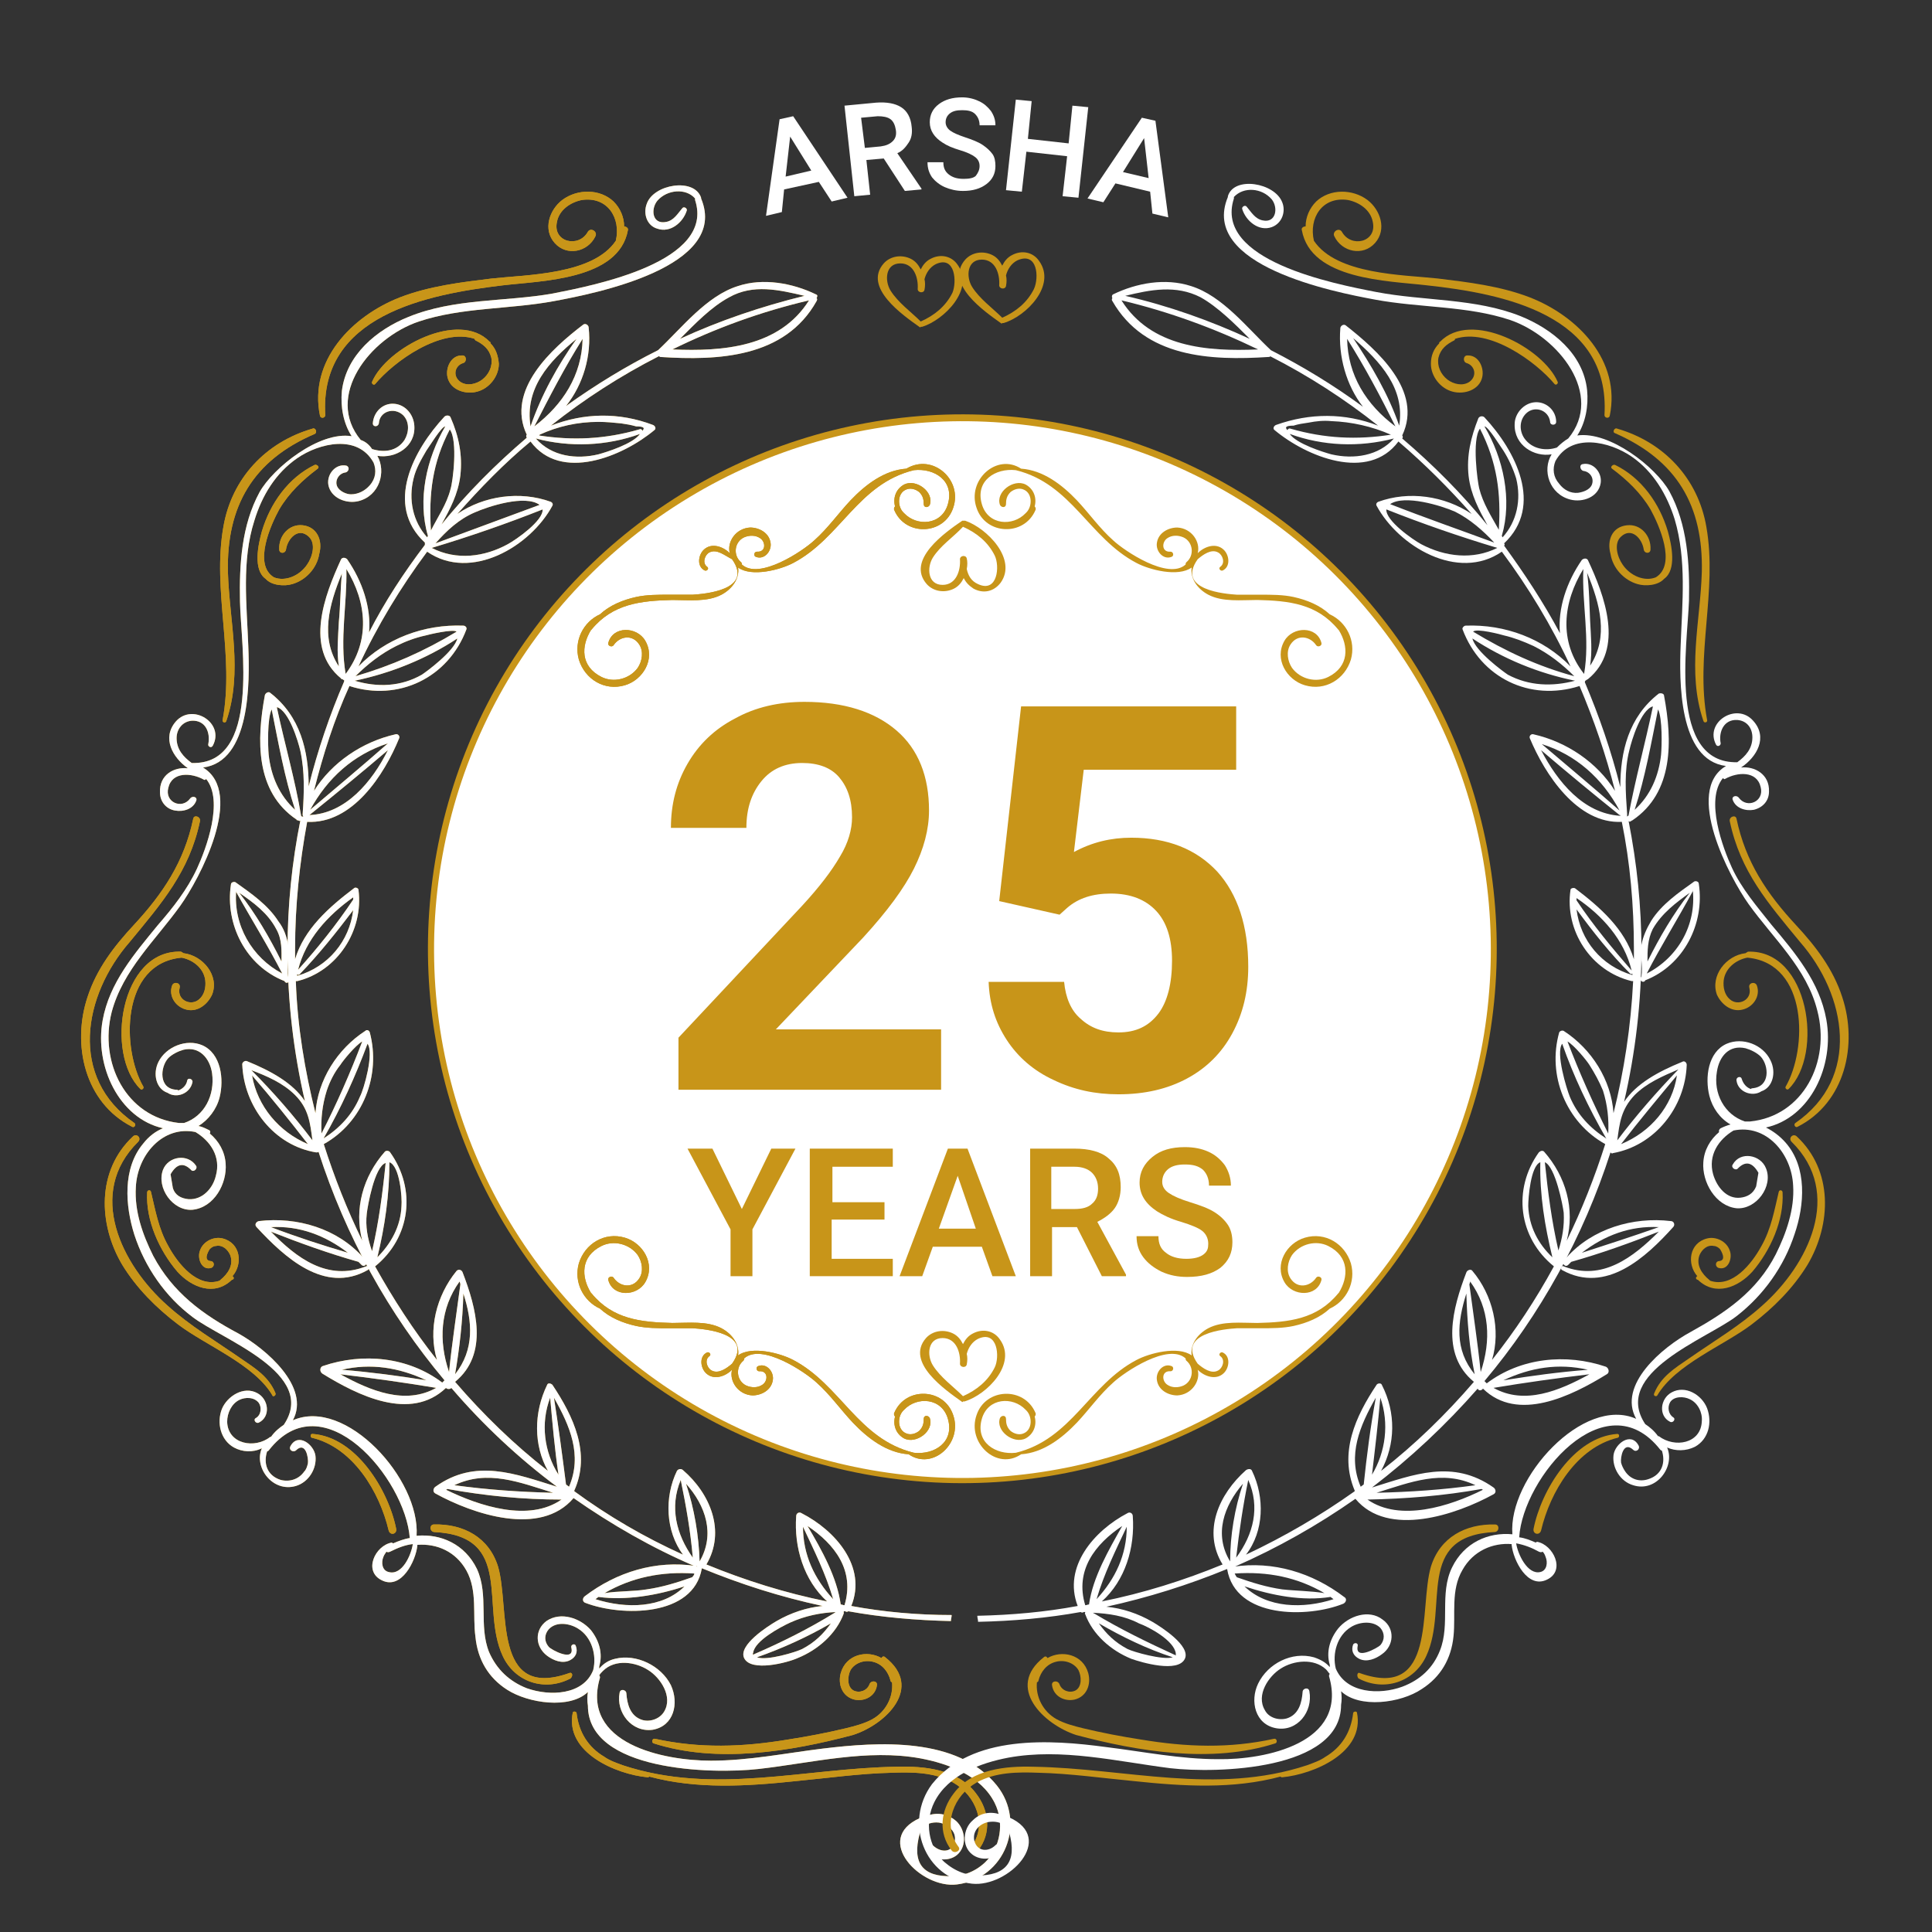 <?xml version="1.0" encoding="utf-8"?>
<!-- Generator: Adobe Illustrator 27.7.0, SVG Export Plug-In . SVG Version: 6.00 Build 0)  -->
<svg version="1.0" id="Layer_1" xmlns="http://www.w3.org/2000/svg" xmlns:xlink="http://www.w3.org/1999/xlink" x="0px" y="0px"
	 width="256px" height="256px" viewBox="0 0 256 256" enable-background="new 0 0 256 256" xml:space="preserve">
<rect x="0" y="0" width="256" height="256" fill="#333333" stroke="none"/>
<g>
	<path fill="#C89519" d="M112.8,212.8c2.1-5.2-2.1-10-6.6-12.3c-0.3-0.2-0.7,0-0.7,0.4c-0.3,4.1,1,8.5,4.1,11.3
		c-5.5-1.1-10.9-2.8-16-4.9c2.6-4.4,0.5-9.4-3.1-12.5c-0.2-0.2-0.6-0.2-0.8,0.1c-1.7,3.5-1.5,8,0.8,11.1c-5.1-2.3-9.9-5.1-14.4-8.4
		c0,0,0,0,0-0.1c2.2-4.9-0.1-9.8-2.9-14c-0.2-0.2-0.6-0.3-0.7,0c-1.8,3.7-1.8,8,0.1,11.4c-4.5-3.5-8.6-7.5-12.3-11.8
		c4.5-3.7,2.8-9.8,1-14.5c-0.1-0.3-0.5-0.5-0.8-0.2c-2.7,3.3-3.8,7.8-2.6,11.8c-3.1-3.9-5.8-8.1-8.2-12.4c4.7-3.8,5.5-10.2,2-15.1
		c-0.1-0.2-0.5-0.3-0.7-0.1c-2.9,3.3-4.1,7.6-3,11.8c-2-4.1-3.7-8.4-5.1-12.8c5.2-2.9,7.6-9.1,6.1-14.8c-0.1-0.3-0.4-0.4-0.6-0.2
		c-3.7,2.4-6.3,6.5-6.6,10.9c-1.4-5.6-2.4-11.5-2.6-17.5c0.1,0,0.1,0,0.2,0c5.3-1.3,8.8-6.7,8.1-12.1c0-0.2-0.4-0.4-0.6-0.2
		c-3.3,2.5-6.6,5.4-7.8,9.4c0-0.5,0-1,0-1.4c0-5.7,0.6-11.4,1.6-16.8c6,0.3,10.2-6.2,12.2-11.1c0.1-0.3-0.2-0.6-0.5-0.5
		c-4.4,1-8.4,3.7-10.8,7.5c1.2-4.8,2.7-9.5,4.7-13.9c6.5,2.1,13.1-1.1,15.5-7.5c0.1-0.3-0.2-0.5-0.4-0.5c-5.2-0.2-10.3,1.7-13.9,5.4
		c2.5-5.4,5.6-10.5,9.1-15.2c5.8,4,13.7-0.7,16.6-6.1c0.1-0.2,0-0.4-0.2-0.5c-4.1-1.5-8.9-0.8-12.4,1.6c3-3.4,6.2-6.7,9.7-9.6
		c4,5.4,12.2,2,16.4-1.5c0.3-0.2,0.1-0.6-0.2-0.7c-4.5-1.7-9.1-1.6-13.5,0.1c4.4-3.5,9.2-6.6,14.3-9.2c0.1,0,0.1,0.1,0.2,0.1
		c7.7,0.5,16.5,0.1,20.7-7.4c0.1-0.2,0.1-0.3,0-0.4c0.1-0.2,0.2-0.4-0.1-0.5c-3.1-1.5-7-2.2-10.3-1.1c-4.2,1.3-7.5,5.6-10.6,8.5
		C83,48.5,78.9,51,75,53.8c2.3-2.9,3.4-6.7,3-10.4c0-0.3-0.4-0.6-0.7-0.4c-4.2,3.2-10.3,8.7-7.5,14.6c-0.1,0.1-0.1,0.2,0,0.4
		c0,0,0,0,0,0c-4.1,3.5-7.9,7.3-11.3,11.5c1.1-2,2.2-4,2.5-6.5c0.3-2.7-0.2-5.2-1.3-7.7c-0.1-0.3-0.6-0.3-0.8-0.1
		c-4.1,4.4-8,11.7-2.6,16.7c0,0.1,0,0.2,0,0.3c-2.8,3.7-5.3,7.5-7.4,11.6c0.3-3.3-0.9-6.8-2.9-9.7c-0.2-0.2-0.6-0.3-0.8,0
		c-2.2,4.8-4.9,11.8,0,15.8c0,0.1,0.1,0.1,0.2,0.1c0,0,0.1,0.1,0.1,0.1c0,0,0.1,0,0.1,0c0,0.1,0,0.2,0,0.2
		c-1.9,4.4-3.5,9.1-4.7,13.9c0-4.7-1.1-9.3-5.1-12.4c-0.2-0.2-0.6,0-0.7,0.3c-1.1,5.9-1.3,12.8,4.2,16.5c0,0.1,0.1,0.1,0.2,0.1
		c0,0,0,0,0,0c0.1,0.1,0.3,0.1,0.3,0c0,0,0,0,0,0c-1.1,5.5-1.7,11.2-1.7,17.1c0,6.9,0.8,13.6,2.3,20.1c-1.6-2.4-4.5-4-7.7-5.3
		c-0.3-0.1-0.6,0.2-0.6,0.4c0.2,5.6,4.2,10.8,9.8,11.7c0.1,0,0.3,0,0.3-0.1c3.6,11.2,9.3,21.5,16.7,30.3c-0.1,0.1-0.2,0.2-0.3,0.3
		c-4.5-3.4-10.5-4-15.8-2.2c-0.4,0.1-0.5,0.7-0.1,1c4.7,2.9,11.7,6.4,16.4,1.9c0.1,0.2,0.6,0.2,0.7,0c4.2,4.9,8.9,9.3,14,13.1
		c-5.5-1.7-10.8-3.8-16.1,0c-0.3,0.2-0.4,0.7,0,0.9c4.9,2.7,13.9,5.8,18.3,0.6c5,3.5,10.4,6.6,16,9c0,0,0,0,0.1,0c0,0,0.1,0,0.1,0
		c0.1,0,0.1,0,0.2,0.1c0,0,0,0,0,0c-0.1,0-0.1-0.1-0.2-0.1c-5.3-0.8-10.5,0.8-14.7,4c-0.4,0.3-0.3,0.8,0.1,0.9
		c4.7,1.8,14.3,1.9,15.4-4.6c5.1,2.1,10.4,3.8,16,5c-2.1,0.2-4.2,0.9-6.1,2c-1.2,0.7-5.1,3.2-4.3,4.9c0.9,1.9,5.8,0.6,7.1,0
		c2.7-1.1,5.1-3.2,6.1-5.9c0-0.1,0-0.2,0-0.3c0.1,0,0.1,0,0.2,0c0,0,0,0,0,0c0.1,0.1,0.3,0.1,0.4,0c4.4,0.8,9,1.2,13.6,1.3
		c0-0.3,0.1-0.5,0.1-0.8C121.6,214,117.1,213.6,112.8,212.8z M46.8,118.9c0,0.1,0,0.2,0,0.3c-2.2,3.3-4.7,6.4-7.3,9.3
		C40.5,124.5,43.4,121.3,46.8,118.9z M39.4,129.1c0.1,0.1,0.2,0.1,0.3,0c2.6-2.7,4.9-5.6,7.1-8.5c-0.5,4.1-3.3,7.5-7.4,8.7
		C39.3,129.2,39.4,129.1,39.4,129.1z M96.6,39.4c3.2-1.8,6.6-1,10-0.2c-5.7,1.4-11.3,3.3-16.5,5.7C92.1,42.9,94.2,40.7,96.6,39.4z
		 M107.2,39.8c-3.9,6.2-11.4,6.8-18.1,6.5C94.8,43.5,100.8,41.3,107.2,39.8z M79.3,60.2c-2.9,0.7-6.2,0.3-8.3-2.1
		c4.5,1.2,9.4,1,13.8-0.6C83.9,58.8,80.4,59.9,79.3,60.2z M79.3,55.9c1,0,2,0.1,3,0.2c0.7,0.1,1.3,0.2,2,0.4c1,0,1.2,0.2,0.8,0.6
		c0-0.2-0.2-0.3-0.4-0.2c-4.5,1.3-8.8,1.5-13.3,0.8c0,0,0.1,0,0.1-0.1C73.9,56.5,76.5,55.9,79.3,55.9z M70.8,56.5
		c2-3.9,4-7.8,6.4-11.6C77.1,49.7,74.6,53.6,70.8,56.5z M76.4,44.9c-2.5,3.5-4.7,7.5-6.1,11.6C69.5,51.5,72.7,47.9,76.4,44.9z
		 M67.3,72.1c-3.1,1.7-6.8,2.2-10.1,0.5c5-1.5,9.9-3.2,14.7-5.1C72,69,68.4,71.5,67.3,72.1z M62.9,67.9c1.8-0.8,6.7-2.4,8.6-1
		c-4.6,1.7-9.2,3.4-13.8,5.1C59.2,70.3,60.8,68.8,62.9,67.9z M59.6,56.9c1.1,1.5,0.4,7,0.1,7.9c-0.5,2-1.7,3.7-2.6,5.5
		C56.8,65.4,57.3,61.3,59.6,56.9z M54.8,63.4c0.3-1.3,1-2.5,1.7-3.7c0.3-0.4,2-3.2,2.5-3.2c0,0,0,0,0,0c-2.5,4.3-3.7,9.7-2.3,14.5
		c0,0.1-0.1,0.1-0.1,0.2C54.7,69.1,54.1,66.2,54.8,63.4z M44.9,82.4c-0.1,2-0.3,4,0,5.9c-2.5-3.8-1.3-8.2,0.4-12.3
		C45.1,78.1,45.1,80.3,44.9,82.4z M55.9,89.4C53.1,91,50,91.1,47,90.2c4.8-1,9.5-2.9,13.6-5.6C60.2,86.3,56.5,89,55.9,89.4z
		 M52.5,85.6c1.2-0.6,2.5-1.1,3.9-1.4c0.3-0.1,3.7-0.9,4.1-0.5c0,0,0,0,0,0c-4.3,2.6-8.6,4.5-13.4,5.9C48.7,88,50.5,86.6,52.5,85.6z
		 M45.9,75.4c2.7,4.4,3.2,9.5-0.1,13.9C45,84.7,46,80,45.9,75.4z M41.1,107.3c2.3-4.2,5.7-7.3,10.3-8.8
		C48,101.5,44.5,104.4,41.1,107.3C41.1,107.4,41.1,107.3,41.1,107.3z M41,108C41,108,41,108,41,108c3.6-2.9,7-5.7,10.4-8.6
		C49.3,103.6,45.8,107.8,41,108C41,108.1,41,108,41,108z M35.6,100c-0.1-1.1-0.2-4.8,0.4-6c0.9,4.5,1.7,9,3.1,13.3
		C37,105.4,35.9,102.8,35.6,100z M40,108.2c0,0-0.1-0.1-0.1-0.1c-0.8-4.8-2.2-9.6-3.2-14.3c0,0,0,0,0-0.1c1.6,0.5,2.8,4.5,3.1,5.8
		c0.6,2.8,0.5,5.6,0.3,8.4c0,0.1,0,0.2,0.1,0.3c0,0,0,0,0,0C40.1,108.2,40.1,108.2,40,108.2C40,108.2,40,108.2,40,108.2z
		 M33.4,142.5c2.6,3,5,6,7.4,9.1C37,150,34.1,146.6,33.4,142.5z M33.3,141.8C33.3,141.8,33.3,141.7,33.3,141.8
		c2.1,0.8,4.2,1.7,5.8,3.3c1.8,1.8,2,3.7,2.3,6C38.9,147.8,36.2,144.7,33.3,141.8z M42.6,150.2c-0.1-1.9,0.1-3.8,0.7-5.7
		c0.4-1.2,1-2.4,1.8-3.4c0.3-0.5,2-2.6,2.9-3.1C46.4,142.2,44.6,146.3,42.6,150.2C42.6,150.2,42.6,150.2,42.6,150.2z M42.8,150.9
		c0.1,0,0.1,0,0.1-0.1c2.3-4,4.2-8.2,5.8-12.5c0.9,1.2-0.5,6.1-1,7C46.7,147.7,45,149.5,42.8,150.9
		C42.8,150.9,42.8,150.9,42.8,150.9z M51.6,154c1.4,0.5,1.7,4.8,1.6,5.8c-0.1,2.7-1.4,5-3.2,6.8C51,162.5,51.6,158.3,51.6,154z
		 M48.6,160.8c0.1-0.9,1-6.2,2.5-6.7c-0.4,4-0.9,7.8-1.8,11.7C48.7,164.1,48.4,162.5,48.6,160.8z M56.5,182.9
		c-3.7-0.6-7.5-1.1-11.2-1.4C49.1,180.6,52.9,181.2,56.5,182.9z M45.1,182.1c4.2,0.5,8.5,1.1,12.7,1.8
		C53.7,186.2,49.1,184.3,45.1,182.1z M59.5,181.8c-1.4-4.1-1.2-8.4,1.4-12c0,0.1,0.1,0.2,0.1,0.4C60.5,174,59.9,177.9,59.5,181.8z
		 M61.4,171.4c1.2,3.7,1.5,7.4-1.1,10.7C60.9,178.6,61.3,175,61.4,171.4z M72.9,185.2c0.3,3.4,0.6,6.8,1.1,10.2
		C72.1,192.4,71.6,188.6,72.9,185.2z M73.3,197.8c-4.4-0.1-8.7-0.4-13.1-1C64.6,194.7,68.8,196.4,73.3,197.8z M59.1,197.4
		c0.1,0,0.1-0.1,0.2-0.1c5,0.9,10,1.4,15.1,1.4C70.1,201.7,63.6,199.6,59.1,197.4z M75.4,197c-0.1-0.1-0.3-0.2-0.4-0.3
		c-0.5-3.9-1-7.7-1.6-11.5C75.5,188.9,77.2,192.8,75.4,197z M78.9,211.9c0.1-0.1,0.3-0.2,0.4-0.3c3.6,0.5,7.8-0.2,11.4-1.4
		C87.8,213.1,83,213.2,78.9,211.9z M91.7,209c-2,0.7-3.9,1.3-6,1.6c-1.8,0.3-3.8,0.2-5.6,0.5c3.6-2.1,7.6-2.9,11.9-2.6
		C92,208.7,91.8,208.9,91.7,209z M90.2,196.1c0.7,3.4,1.3,6.8,1.6,10.3C89.6,203.3,88.7,199.7,90.2,196.1z M92.7,206.9
		C92.7,206.9,92.7,206.9,92.7,206.9c-0.1-3.4-0.7-7-1.8-10.3C93.5,199.5,94.8,203.3,92.7,206.9z M106.4,202.3c1.5,3.2,3,6.2,4,9.6
		C107.9,209.2,106.4,206,106.4,202.3z M104.7,215c2-0.9,4-1.3,6.1-1.4c-0.1,0-0.1,0-0.2,0.1c-3.4,2.1-7,3.9-10.7,5.5
		c0,0-0.1,0.1-0.1,0.1c0-0.1-0.1-0.2,0-0.3C100,217.4,103.4,215.6,104.7,215z M106.3,218.5c-0.8,0.4-4.7,1.6-6,1.1
		c3.4-1.2,6.7-2.7,9.8-4.5C109.1,216.5,108,217.6,106.3,218.5z M111.9,212.7c-0.2,0-0.3-0.1-0.5-0.1c-0.5-3.6-2.5-7.2-4.4-10.4
		C110.6,204.6,113.3,208.1,111.9,212.7z"/>
	
		<ellipse transform="matrix(1.913853e-02 -1 1 1.913853e-02 -0.725 250.807)" fill="#C89519" cx="127.5" cy="125.8" rx="70.8" ry="70.8"/>
	
		<ellipse transform="matrix(1 -2.072513e-02 2.072513e-02 1 -2.579 2.669)" fill="#FFFFFF" cx="127.5" cy="125.8" rx="70" ry="70"/>
	<path fill="#C89519" stroke="#1C1C1B" stroke-width="0" stroke-linecap="round" stroke-linejoin="round" d="M56.8,71.9
		C56.8,71.9,56.8,71.9,56.8,71.9"/>
	<path fill="#C89519" d="M38.2,129.5c-0.3-1.4,0.2-2.8,0-4.2c-0.2-1.2-0.6-2.3-1.3-3.2c-1.4-2.2-3.6-3.7-5.7-5.2
		c-0.2-0.1-0.6,0-0.6,0.3c-0.8,5.3,2,10.8,7.1,12.8c0.1,0.3,0.5,0.3,0.6,0C38.4,129.8,38.4,129.6,38.2,129.5z M36.6,123.1
		c0.8,1.4,0.7,2.9,0.7,4.3c-1.6-3.2-3.4-6.3-5.6-9.1C33.6,119.6,35.5,121,36.6,123.1z M31.3,118C31.3,118,31.4,118,31.3,118
		c0,0.1,0,0.1,0,0.2c2,3.6,4.2,7.1,6.1,10.8c0,0,0,0,0,0C33.4,126.9,30.9,122.6,31.3,118z"/>
	<path fill="#C89519" d="M48.5,167.8c-5.1,2-9.2-1.1-12.6-4.6c3.8,1.5,7.7,2.9,11.6,4c0.1,0.1,0.3,0.3,0.4,0.4
		c0.4,0.4,0.9-0.2,0.6-0.6c0,0-0.1-0.1-0.1-0.1c0-0.1-0.1-0.3-0.3-0.3c0,0,0,0,0,0c-3.4-3.8-8.7-5.4-13.8-4.8
		c-0.4,0.1-0.6,0.5-0.3,0.8c3.7,4,9,8.9,14.7,5.7C49,168.2,48.8,167.6,48.5,167.8z M46.1,166c-3.4-1-6.8-2.1-10.2-3.4
		C39.7,162.4,43.1,163.7,46.1,166z"/>
	<path fill="#C89519" d="M126.3,187.5c-1.2-3.6-6.3-3.8-7.8-0.3c-0.1,0.2,0,0.4,0.1,0.5c-0.3,1.1,0.1,2.3,1.2,2.9
		c1.6,0.8,4-1,3.4-2.7c-0.2-0.4-0.8-0.4-0.8,0.1c0,0.6-0.1,1.1-0.6,1.6c-0.5,0.4-1.2,0.6-1.8,0.3c-1.1-0.5-1.1-2.2-0.3-3
		c0,0,0.1-0.1,0.1-0.1c1.7-1.8,5-1.6,5.8,1.2c0.9,3.1-1.8,4.8-4.5,4.5c-7.4-1.8-9.7-9-16-12.3c-1.7-0.9-5.5-1.9-7.3-0.6
		c0.2-1.4-0.7-2.8-2.2-3.6c-1.9-1-4.4-0.7-6.5-0.7c-4.2-0.1-7.9-0.5-10.7-3.9c0,0-0.1-0.1-0.1-0.1c-1.3-2.1-1.4-4.8,1.4-6.2
		c1.6-0.8,3.7-0.3,4.8,1.2c0.6,0.9,0.8,2.2,0.2,3.1c-0.9,1.4-2.6,1.1-3.4-0.1c-0.2-0.3-0.8-0.1-0.7,0.3c0.6,2.3,3.8,2.2,4.9,0.3
		c1.4-2.4-0.3-5.2-2.7-5.9c-2.7-0.8-5.3,0.8-6.1,3.4c-0.7,2.5,0.6,5,2.8,6c1.3,1.2,3,1.9,4.8,2.3c1.4,0.3,2.9,0.3,4.4,0.3
		c1,0,2,0,3.1,0c1.5,0.1,8.1,0.6,5.2,4.7c0,0,0,0,0,0c-0.7,0.6-1.8,1.4-2.7,0.9c-0.6-0.3-1-1.4-0.3-1.9c0.3-0.2,0-0.6-0.3-0.5
		c-1.1,0.5-0.9,2.1-0.1,2.8c1,0.9,2.5,0.4,3.4-0.5c-0.4,1.5,0.8,3.3,2.7,3.4c1.2,0,2.5-0.7,2.7-2c0.2-1.1-0.8-2.3-1.9-1.9
		c-0.4,0.1-0.3,0.7,0.1,0.7c1.2-0.1,1.2,1.3,0.4,1.8c-0.6,0.4-1.4,0.4-2.1,0.1c-1.3-0.6-1.5-2.4-0.4-3.3c0.1-0.1,0.1-0.2,0.1-0.3
		c2.3-2.1,8.1,1.8,9.6,3.2c1.8,1.6,3.2,3.6,4.8,5.3c2,2.1,4.5,4,7.4,4.2c0,0,0,0,0,0C123.6,194.9,127.6,191.2,126.3,187.5z"/>
	<path fill="#C89519" d="M132.5,177.5c-0.8-1.2-2.3-1.5-3.6-0.8c-0.6,0.3-1,0.8-1.3,1.4c-0.3-0.6-0.7-1.1-1.3-1.4
		c-1.2-0.6-2.7-0.4-3.6,0.6c-2.8,3.2,2.6,6.9,4.7,8.4c0.1,0.1,0.2,0.1,0.2,0c0.1,0,0.1,0,0.2,0C130.8,184.8,134.8,180.7,132.5,177.5
		z M131.8,181.2c-0.9,1.8-2.4,3-4.2,3.8c0,0,0,0,0,0c-1.3-1.3-3-2.5-4-4.1c-0.8-1.3-0.7-3.6,1.3-3.6c1.8,0,2.4,1.9,2.3,3.4
		c0,0.5,0.8,0.6,0.9,0.1c0.1-0.5,0.1-1,0-1.4c0.2-0.8,0.7-1.6,1.5-2C132.2,176.2,132.5,179.8,131.8,181.2z"/>
	<path fill="#C89519" d="M126.9,35.1c-0.8-1.2-2.3-1.5-3.6-0.8c-0.6,0.3-1,0.8-1.3,1.4c-0.3-0.6-0.7-1.1-1.3-1.4
		c-1.2-0.6-2.7-0.4-3.6,0.6c-2.8,3.2,2.6,6.9,4.7,8.4c0.1,0.1,0.2,0.1,0.2,0c0.1,0,0.1,0,0.2,0C125.1,42.4,129.2,38.3,126.9,35.1z
		 M126.2,38.8c-0.9,1.8-2.4,3-4.2,3.8c0,0,0,0,0,0c-1.3-1.3-3-2.5-4-4.1c-0.8-1.3-0.7-3.6,1.3-3.6c1.8,0,2.4,1.9,2.3,3.4
		c0,0.5,0.8,0.6,0.9,0.1c0.1-0.5,0.1-1,0-1.4c0.2-0.8,0.7-1.6,1.5-2C126.6,33.8,126.8,37.4,126.2,38.8z"/>
	<path fill="#C89519" d="M137.7,34.6c-0.8-1.2-2.3-1.5-3.6-0.8c-0.6,0.3-1,0.8-1.3,1.4c-0.3-0.6-0.7-1.1-1.3-1.4
		c-1.2-0.6-2.7-0.4-3.6,0.6c-2.8,3.2,2.6,6.9,4.7,8.4c0.1,0.1,0.2,0.1,0.2,0c0.1,0,0.1,0,0.2,0C136,41.9,140,37.8,137.7,34.6z
		 M137,38.3c-0.9,1.8-2.4,3-4.2,3.8c0,0,0,0,0,0c-1.3-1.3-3-2.5-4-4.1c-0.8-1.3-0.7-3.6,1.3-3.6c1.8,0,2.4,1.9,2.3,3.4
		c0,0.5,0.8,0.6,0.9,0.1c0.1-0.5,0.1-1,0-1.4c0.2-0.8,0.7-1.6,1.5-2C137.5,33.3,137.7,36.8,137,38.3z"/>
	<path fill="#C89519" d="M132.1,236.6c-5.2-6.5-15.7-5.8-23.1-4.9c-4.9,0.6-9.8,1.6-14.8,1.6c-6.2,0-17.3-2.2-14.7-11
		c0-0.1,0-0.2-0.1-0.3c0.1-0.2,0.3-0.4,0.5-0.6c1.6-1.6,4.3-1.2,6-0.1c1.6,1,3.3,3.5,2.1,5.5c-0.6,1-1.9,1.4-2.9,1.1
		c-1.6-0.5-2-2.1-2.1-3.5c0-0.5-0.8-0.7-0.9-0.1c-0.5,2.6,1.6,5.3,4.4,4.9c2.8-0.5,3.5-3.5,2.4-5.9c-1.3-2.6-4.6-4.2-7.4-3.5
		c-0.9,0.2-1.6,0.7-2.1,1.3c0-0.1,0-0.2,0-0.3c0.5-1.7,0-3.4-1.1-4.8c-1.4-1.6-4-2.5-5.9-1.2c-1.6,1.2-1.5,3.4,0.1,4.6
		c0.8,0.6,2,1.1,3,0.6c0.8-0.4,1.1-1.1,0.8-1.9c-0.1-0.4-0.7-0.2-0.6,0.2c0.5,2-2.7,0.3-3-0.1c-0.6-0.7-0.6-1.6,0-2.3
		c1-1.1,2.8-0.8,3.9-0.1c1.8,1.1,2.5,3.5,2,5.5c-1.3,3.3-5.7,3.5-8.8,2.4c-2.3-0.9-4-2.5-5-4.8c-1.4-3.5,0-7.5-1.6-11
		c-1.6-3.3-4.8-4.7-8-4.4c0.5-7.5-9.4-18.4-16.4-15.3c2.4-4.4-3.6-9.5-7.2-11.5c-4.7-2.5-8.7-5.4-11.3-10.3
		c-1.4-2.8-2.5-5.9-2.3-9.1c0.2-4.3,3.6-8.2,7.9-7.3c2,1.2,3.4,3.3,2.7,5.8c-0.4,1.7-1.8,3.2-3.6,3.1c-1-0.1-1.8-0.5-2.1-1.5
		c-0.1-0.6-0.2-1.2-0.3-1.8c0.8-1.4,1.7-1.6,2.7-0.6c0.3,0.4,0.9-0.1,0.7-0.5c-1.1-1.7-3.7-1.3-4.4,0.5c-0.9,2.4,1.3,5.5,3.9,5.3
		c2.9-0.3,4.6-3.5,4.4-6.1c-0.1-1.6-0.9-3-2.1-4c0.1-0.2,0.1-0.4-0.2-0.5c-0.4-0.2-0.8-0.4-1.3-0.5c1.3-0.8,2.4-2.2,2.8-3.8
		c0.6-2.4,0.2-5.8-2.3-6.9c-2.1-0.9-4.8,0.2-5.8,2.2c-0.8,1.6-0.3,3.6,1.2,4.1c1.2,0.8,3,0.1,3.3-1.4c0.1-0.4-0.6-0.7-0.7-0.2
		c-0.1,0.6-0.6,1.1-1.2,1.3c0-0.1-0.1-0.1-0.2-0.1c-2.4-0.1-2.2-3-1.1-4.2c0.5-0.5,1.3-0.9,2-1.1c2.1-0.5,3.5,1.1,3.8,3.1
		c0.4,2.9-1,5.7-3.7,6.6c-0.2,0-0.5,0-0.7,0c-7-0.8-10.6-8-8.9-14.7c1.5-5.6,5.8-9.5,9.1-14.1c2.5-3.5,8.6-14.9,3-18.3
		c6.3-0.8,6.2-11.3,6-16.1c-0.2-5.5-0.9-11.3,0.8-16.6c1-3.3,2.8-6.3,5.7-8.3c2.9-2,8-3.2,10.1,0.6c0.4,1,0.3,2.1-0.5,3
		c-0.6,0.7-1.5,1.2-2.5,1.2c-0.6,0-1.5-0.4-1.8-1c-0.4-0.8,0.2-1.8,1.1-1.9c0.4-0.1,0.6-0.7,0.1-0.9c-1.4-0.3-2.6,1.1-2.4,2.5
		c0.3,1.8,2.4,2.6,4,2.2c2.8-0.7,3.7-3.9,2.5-6c2.4,0.4,5.1-1.2,4.9-4c-0.1-1.5-1.2-2.8-2.7-2.9c-1.5-0.1-2.7,1.1-2.8,2.6
		c0,0.5,0.7,0.5,0.8,0c0.1-1.6,2-2.2,3.2-1.1c0.9,0.9,0.8,2.3,0.2,3.3c-1,1.5-2.7,1.7-4.3,1.2c-0.4-0.6-0.9-1-1.5-1.2
		c-4.8-5.8,1.2-13.5,7.7-15.7c5.7-1.9,12-1.6,17.9-2.7c5.4-1,23.3-4.5,19.5-13.6c0,0,0,0,0-0.1c-0.9-2.7-6.3-1.8-7.2,0.8
		c-0.5,1.3,0,2.9,1.4,3.3c1.7,0.6,3.4-0.8,3.9-2.4c0.1-0.3-0.4-0.6-0.6-0.3c-0.6,0.7-1.1,1.6-2.1,1.8c-1.9,0.4-2.1-1.7-1.2-2.8
		c1.3-1.5,3.8-1.7,5-0.3c0,0.1,0,0.1,0,0.2c2.7,8.2-13.3,11.3-18.9,12.4C67,40,60.2,39.5,54.1,42c-4.2,1.7-8.2,5-8.8,9.8
		c-0.2,2.1,0.2,4.3,1.3,6c-4.3-0.7-10.4,4.2-12.2,7.4c-2.4,4.4-2.7,9.6-2.6,14.5c0.1,5.8,2.8,21.7-6.4,21.4c-1.1-0.8-2-1.8-2-3.3
		c0-1.2,0.8-2.2,2-2.3c1.8-0.1,2.5,1.5,2.2,3.1c-0.1,0.3,0.4,0.6,0.6,0.2c1.6-3-2.7-5.7-4.9-3.2c-1.9,2.2-0.4,4.8,1.6,6.2
		c-1.9-0.2-3.8,0.9-3.7,3.2c0,1.2,0.8,2.2,2,2.4c1.1,0.2,2.4-0.2,2.8-1.3c0.2-0.5-0.5-0.7-0.8-0.3c-1.1,1.5-3.4,0.5-2.9-1.4
		c0.5-2.2,3.1-2,4.7-1.1c0.1,0.1,0.3,0,0.3-0.1c2.4,2.9,0,9.3-1.2,11.9c-1.3,2.8-3.2,5.2-5.2,7.5c-3.1,3.8-6.4,7.6-7.3,12.6
		c-1.1,6.1,2.2,13,8,14.3c-1,0.4-1.9,1.1-2.6,2c-2.8,3.3-2.4,8.3-1.2,12.1c1.4,4.3,4.1,8.2,7.7,10.9c3.9,3,16.7,7.5,12.1,14.3
		c-0.6,0.4-1.2,0.9-1.7,1.6c0,0-0.1,0-0.1,0c-2,1.6-5.6,1-5.7-2c0-1.2,0.6-2.4,1.6-2.9c0.8-0.4,2-0.4,2.6,0.4c0.4,0.6,0.3,1.6-0.4,2
		c-0.4,0.2,0,0.8,0.4,0.6c1.6-0.8,1.3-3.1-0.2-3.9c-1.8-1-4,0.4-4.7,2.1c-0.7,1.8-0.2,4.1,1.6,5.1c1.1,0.6,2.5,0.7,3.7,0.1
		c-1.1,2.5,1.4,5.9,4.5,5c1.7-0.5,2.8-2.3,2.6-4c-0.2-1.5-2.3-3.1-3.3-1.3c-0.3,0.5,0.3,0.9,0.7,0.6c1.3-1.3,1.7,1,1.6,1.7
		c-0.1,0.4-0.2,0.8-0.5,1.1c-0.7,1-1.9,1.4-3.1,1.1c-1.9-0.6-2.3-2.3-1.8-3.8c0.1,0,0.1,0,0.2-0.1c7.2-9.3,18.1,3.7,18.7,11.6
		c-0.7,0.1-1.5,0.4-2.2,0.7c-0.1,0-0.1-0.1-0.2-0.1c-2.2,0.4-3.8,3.8-1.3,5c2.6,1.3,4.5-2.6,4.7-4.6c0,0,0-0.1,0-0.1
		c2.6-0.2,5.1,0.9,6.5,3.4c1.5,2.7,0.8,5.9,1.2,8.8c0.3,3,1.7,5.4,4.2,7c2.8,1.8,8.3,2.6,10.7,0.3c-0.1,0.6-0.1,1.2,0,1.8
		c0,8.7,16.4,9.1,22.6,8.4c7.1-0.8,14.4-2.7,21.5-1.4c3.7,0.7,8,2.3,9.8,5.9c1.3,2.6,0.8,5.9-1.3,7.9c-1.4,1.3-3.1,1.9-5,1.8
		c-3.6-0.1-4.8-2.2-3.4-6.4c0.6-0.5,1.4-0.8,2.3-0.7c1.2,0.2,2.4,1.2,2.1,2.5c-0.3,1.5-1.8,1.5-2.8,0.6c-0.4-0.4-1,0.1-0.7,0.6
		c0.7,1.4,2.7,1.5,3.8,0.6c1.4-1.2,1.1-3.4-0.1-4.5c-1.4-1.2-3.1-1.2-4.5-0.4c-0.1,0-0.2,0-0.3,0c-6.3,2.8,0.1,9.4,4.9,8.8
		C133.2,248.9,136,241.5,132.1,236.6z M54.7,204.6c-0.2,1.4-1.4,4.2-3.2,3.7c-0.9-0.2-1-1.3-0.7-2c0.1-0.3,0.3-0.5,0.4-0.7
		c0.1,0.1,0.3,0.1,0.5,0C52.7,205.1,53.7,204.7,54.7,204.6C54.7,204.5,54.7,204.6,54.7,204.6z"/>
	<path fill="#C89519" d="M129.3,237.6c-2.4-3.2-6.9-3.6-10.5-3.5c-12.3,0.2-24.2,3.8-36.3-0.2c-0.8-0.3-1.7-0.6-2.4-1.1
		c-2.2-1.3-3.4-3.3-3.7-5.8c0-0.2-0.4-0.3-0.5-0.1c-1.1,5.3,5.7,8.2,9.9,8.6c0.1,0,0.2,0,0.2-0.1c6.3,1.7,12.9,1.3,19.5,0.6
		c4.2-0.4,8.4-1,12.6-1.1c2.7-0.1,5.7-0.1,8.2,1.3c3,1.7,4.6,5.6,2.4,8.5c-0.4,0.5,0.5,1,0.9,0.5
		C131.4,242.9,131.1,239.9,129.3,237.6z"/>
	<path fill="#C89519" d="M75.4,221.7c-10.2,3.6-7.8-8.6-9.4-14.1c-1.2-3.9-4.6-5.7-8.5-5.6c-0.6,0-0.6,0.9,0,1
		c10.7,0.5,6.1,9.9,9.1,16.4c1.6,3.5,5.6,4.8,9,3C76,222,75.8,221.5,75.4,221.7z"/>
	<path fill="#C89519" d="M117.3,219.6c-0.2-0.2-0.4-0.1-0.5,0.1c-1.9-1.1-4.7-0.5-5.4,2c-0.4,1.5,0.2,3.1,1.8,3.5
		c1.3,0.3,2.8-0.4,3-1.9c0.1-0.6-0.8-0.7-1-0.1c-0.3,0.8-1.3,1.2-2.1,0.8c-0.9-0.5-0.8-1.9-0.4-2.7c0.6-1,1.9-1.4,3-1.1
		c1.2,0.3,2,1.3,2.3,2.5c0,0.1,0.1,0.2,0.2,0.2c0.2,1.9-0.8,3.9-2.6,4.9c-1.1,0.6-2.3,0.9-3.5,1.2c-2.5,0.6-5.1,1.1-7.7,1.5
		c-6,1-11.7,1.2-17.6-0.1c-0.4-0.1-0.5,0.5-0.2,0.6c8.4,2.7,18.1,1.1,26.4-1.1C117.4,228.5,122.4,223.6,117.3,219.6z"/>
	<path fill="#C89519" d="M52.5,202.6c-1-5.1-5.3-12.2-11.1-12.6c-0.3,0-0.3,0.4-0.1,0.5c5.5,1.3,9,7.2,10.2,12.3
		C51.7,203.5,52.6,203.3,52.5,202.6z"/>
	<path fill="#C89519" d="M36.5,184.6c-0.9-2.2-2.7-3.3-4.6-4.6c-3.3-2.3-6.7-4.3-9.7-7c-6.1-5.4-10.8-14.9-3.9-21.7
		c0.5-0.5-0.2-1.2-0.7-0.7c-4.8,4.5-4.6,11.6-1.4,17c1.9,3.1,4.5,5.7,7.4,7.9c3.7,2.8,10.1,5.3,12.5,9.4
		C36.1,185.1,36.6,185,36.5,184.6z"/>
	<path fill="#C89519" d="M30.8,169.1c1.4-1.6,1.1-4.4-1.3-5c-1.2-0.3-2.6,0.4-3,1.6c-0.4,1,0.2,2.7,1.5,2.3c0.5-0.2,0.4-0.9-0.1-0.9
		c-1-0.1-0.3-1.3-0.1-1.6c0.2-0.2,0.5-0.4,0.8-0.4c0.9-0.2,1.6,0.5,1.9,1.2c0.5,1.3-0.3,2.5-1.3,3.3c0,0-0.1,0.1-0.1,0.1
		c-2.9,1-5.5-2.2-6.8-4.6c-1.3-2.3-1.7-4.7-2.3-7.2c-0.1-0.3-0.5-0.2-0.5,0.1c-0.2,3.7,1.6,7.7,4,10.5c1.9,2.1,4.9,3.3,7.2,1.1
		C31.1,169.5,31,169.2,30.8,169.1z"/>
	<path fill="#C89519" d="M24.3,126.3c-0.1-0.1-0.2-0.1-0.3-0.2c-8.1-0.3-10.1,13.6-5.4,18.2c0.2,0.2,0.5-0.1,0.4-0.3
		c-2.9-5-3-16.3,5-17.1c0,0,0,0,0.1,0c1.5,0.3,2.9,1.4,3.1,3c0.1,0.9-0.1,1.9-0.8,2.5c-1.1,1-3,0.1-2.6-1.5c0.2-0.7-0.8-0.9-1-0.3
		c-0.5,1.4,0.5,2.9,2,3.2c1.4,0.3,2.7-0.7,3.3-2C29.1,129.3,26.9,126.6,24.3,126.3z"/>
	<path fill="#C89519" d="M26.5,108.8c0.1-0.6-0.8-0.9-0.9-0.3c-1.2,5.7-4,9.9-7.9,14.1c-2.6,2.8-4.9,5.8-6.1,9.5
		c-2.1,6.3-0.4,14,5.9,17.2c0.3,0.2,0.6-0.3,0.3-0.5c-8.7-6-6.8-16.9-0.6-24C21.4,119.7,25.1,115.5,26.5,108.8z"/>
	<path fill="#C89519" d="M41.4,56.8c-6.2,1.8-10.7,6.6-11.8,13c-1.5,8.5,1.5,17-0.1,25.6c-0.1,0.3,0.4,0.5,0.5,0.1
		c2.2-6.5,0.4-13.1,0.2-19.7C30,67.1,33.5,61,41.7,57.5C42.1,57.3,41.8,56.6,41.4,56.8z"/>
	<path fill="#C89519" d="M82.7,30c0-1.2-0.5-2.4-1.4-3.3c-1.8-1.7-4.8-1.7-6.8-0.2c-1.7,1.3-2.6,3.9-1,5.7c1.6,1.8,4.4,1.2,5.4-0.9
		c0.3-0.6-0.6-1.2-1-0.6c-1.2,2.2-4.7,1.4-4.1-1.3c0.3-1.6,1.8-2.6,3.3-2.9c3.4-0.5,5.2,2.4,4.5,5.4c-3,4.5-11.8,4.5-16.4,5
		c-4.1,0.5-8.3,1-12.2,2.5c-6.4,2.5-12.1,8.4-10.6,15.7c0.1,0.4,0.7,0.3,0.7-0.1C42.3,41.8,56.5,39,66.7,37.8
		c5.1-0.6,15.3-0.7,16.5-7.3C83.3,30.2,82.9,30,82.7,30z"/>
	<path fill="#C89519" d="M40.1,69.6c-1.8-0.2-3.2,1.4-3.1,3.2c0,0.6,0.8,0.6,0.9,0c0.2-1.4,1.6-3,3-1.7c1,0.9,0.5,2.7-0.2,3.7
		c-1,1.5-2.9,2.3-4.4,1.7c0,0,0,0,0,0c-2.8-1.7-0.4-7,0.7-9c1.3-2.2,3.1-3.9,5.1-5.4c0.3-0.2-0.1-0.6-0.4-0.5
		c-3.5,1.7-5.9,5.1-7,8.8c-0.5,1.8-1.2,5.1,0.5,6.3c0.8,0.9,2.5,1,3.5,0.7c1.8-0.5,3.3-2.1,3.6-4C42.8,71.6,42,69.8,40.1,69.6z"/>
	<path fill="#C89519" d="M65,45.5c0-0.1,0-0.2-0.1-0.2c-4.1-4.3-13.7,0.8-15.6,5.3c-0.1,0.2,0.2,0.5,0.4,0.3c2.5-3,8.7-7.5,13.2-6
		c0,0.1,0,0.1,0.1,0.2c1,0.5,1.8,1.1,2.1,2.3c0.2,1.1-0.3,2.2-1.2,2.9c-0.8,0.6-2,0.9-2.9,0.3c-1.1-0.8-0.7-2.2,0.4-2.5
		c0.5-0.2,0.4-1-0.1-1c-1.5-0.1-2.3,1.6-2,2.9c0.4,1.7,2.4,2.3,3.9,1.9c1.6-0.4,2.9-2,2.9-3.7C66,47.1,65.7,46.2,65,45.5z"/>
	<path fill="#FFFFFF" d="M112.8,212.8c2.1-5.2-2.1-10-6.6-12.3c-0.3-0.2-0.7,0-0.7,0.4c-0.3,4.1,1,8.5,4.1,11.3
		c-5.5-1.1-10.9-2.8-16-4.9c2.6-4.4,0.5-9.4-3.1-12.5c-0.2-0.2-0.6-0.2-0.8,0.1c-1.7,3.5-1.5,8,0.8,11.1c-5.1-2.3-9.9-5.1-14.4-8.4
		c0,0,0,0,0-0.1c2.2-4.9-0.1-9.8-2.9-14c-0.2-0.2-0.6-0.3-0.7,0c-1.8,3.7-1.8,8,0.1,11.4c-4.5-3.5-8.6-7.5-12.3-11.8
		c4.5-3.7,2.8-9.8,1-14.5c-0.1-0.3-0.5-0.5-0.8-0.2c-2.7,3.3-3.8,7.8-2.6,11.8c-3.1-3.9-5.8-8.1-8.2-12.4c4.7-3.8,5.5-10.2,2-15.1
		c-0.1-0.2-0.5-0.3-0.7-0.1c-2.9,3.3-4.1,7.6-3,11.8c-2-4.1-3.7-8.4-5.1-12.8c5.2-2.9,7.6-9.1,6.1-14.8c-0.1-0.3-0.4-0.4-0.6-0.2
		c-3.7,2.4-6.3,6.5-6.6,10.9c-1.4-5.6-2.4-11.5-2.6-17.5c0.1,0,0.1,0,0.2,0c5.3-1.3,8.8-6.7,8.1-12.1c0-0.2-0.4-0.4-0.6-0.2
		c-3.3,2.5-6.6,5.4-7.8,9.4c0-0.5,0-1,0-1.4c0-5.7,0.6-11.4,1.6-16.8c6,0.3,10.2-6.2,12.2-11.1c0.1-0.3-0.2-0.6-0.5-0.5
		c-4.4,1-8.4,3.7-10.8,7.5c1.2-4.8,2.7-9.5,4.7-13.9c6.5,2.1,13.1-1.1,15.5-7.5c0.1-0.3-0.2-0.5-0.4-0.5c-5.2-0.2-10.3,1.7-13.9,5.4
		c2.5-5.4,5.6-10.5,9.1-15.2c5.8,4,13.7-0.7,16.6-6.1c0.1-0.2,0-0.4-0.2-0.5c-4.1-1.5-8.9-0.8-12.4,1.6c3-3.4,6.2-6.7,9.7-9.6
		c4,5.4,12.2,2,16.4-1.5c0.3-0.2,0.1-0.6-0.2-0.7c-4.5-1.7-9.1-1.6-13.5,0.1c4.4-3.5,9.2-6.6,14.3-9.2c0.1,0,0.1,0.1,0.2,0.1
		c7.7,0.5,16.5,0.1,20.7-7.4c0.1-0.2,0.1-0.3,0-0.4c0.1-0.2,0.2-0.4-0.1-0.5c-3.1-1.5-7-2.2-10.3-1.1c-4.2,1.3-7.5,5.6-10.6,8.5
		C83,48.5,78.9,51,75,53.8c2.3-2.9,3.4-6.7,3-10.4c0-0.3-0.4-0.6-0.7-0.4c-4.2,3.2-10.3,8.7-7.5,14.6c-0.1,0.1-0.1,0.2,0,0.4
		c0,0,0,0,0,0c-4.1,3.5-7.9,7.3-11.3,11.5c1.1-2,2.2-4,2.5-6.5c0.3-2.7-0.2-5.2-1.3-7.7c-0.1-0.3-0.6-0.3-0.8-0.1
		c-4.1,4.4-8,11.7-2.6,16.7c0,0.1,0,0.2,0,0.3c-2.8,3.7-5.3,7.5-7.4,11.6c0.3-3.3-0.9-6.8-2.9-9.7c-0.2-0.2-0.6-0.3-0.8,0
		c-2.2,4.8-4.9,11.8,0,15.8c0,0.1,0.1,0.1,0.2,0.1c0,0,0.1,0.1,0.1,0.1c0,0,0.1,0,0.1,0c0,0.1,0,0.2,0,0.2
		c-1.9,4.4-3.5,9.1-4.7,13.9c0-4.7-1.1-9.3-5.1-12.4c-0.2-0.2-0.6,0-0.7,0.3c-1.1,5.9-1.3,12.8,4.2,16.5c0,0.1,0.1,0.1,0.2,0.1
		c0,0,0,0,0,0c0.1,0.1,0.3,0.1,0.3,0c0,0,0,0,0,0c-1.1,5.5-1.7,11.2-1.7,17.1c0,6.9,0.8,13.6,2.3,20.1c-1.6-2.4-4.5-4-7.7-5.3
		c-0.3-0.1-0.6,0.2-0.6,0.4c0.2,5.6,4.2,10.8,9.8,11.7c0.1,0,0.3,0,0.3-0.1c3.6,11.2,9.3,21.5,16.7,30.3c-0.1,0.1-0.2,0.2-0.3,0.3
		c-4.5-3.4-10.5-4-15.8-2.2c-0.4,0.1-0.5,0.7-0.1,1c4.7,2.9,11.7,6.4,16.4,1.9c0.1,0.2,0.6,0.2,0.7,0c4.2,4.9,8.9,9.3,14,13.1
		c-5.5-1.7-10.8-3.8-16.1,0c-0.3,0.2-0.4,0.7,0,0.9c4.9,2.7,13.9,5.8,18.3,0.6c5,3.5,10.4,6.6,16,9c0,0,0,0,0.1,0c0,0,0.1,0,0.1,0
		c0.1,0,0.1,0,0.2,0.1c0,0,0,0,0,0c-0.1,0-0.1-0.1-0.2-0.1c-5.3-0.8-10.5,0.8-14.7,4c-0.4,0.3-0.3,0.8,0.1,0.9
		c4.7,1.8,14.3,1.9,15.4-4.6c5.1,2.1,10.4,3.8,16,5c-2.1,0.2-4.2,0.9-6.1,2c-1.2,0.7-5.1,3.2-4.3,4.9c0.9,1.9,5.8,0.6,7.1,0
		c2.7-1.1,5.1-3.2,6.1-5.9c0-0.1,0-0.2,0-0.3c0.1,0,0.1,0,0.2,0c0,0,0,0,0,0c0.1,0.1,0.3,0.1,0.4,0c4.4,0.8,9,1.2,13.6,1.3
		c0-0.3,0.1-0.5,0.1-0.8C121.6,214,117.1,213.6,112.8,212.8z M46.8,118.9c0,0.1,0,0.2,0,0.3c-2.2,3.3-4.7,6.4-7.3,9.3
		C40.5,124.5,43.4,121.3,46.8,118.9z M39.4,129.1c0.1,0.1,0.2,0.1,0.3,0c2.6-2.7,4.9-5.6,7.1-8.5c-0.5,4.1-3.3,7.5-7.4,8.7
		C39.3,129.2,39.4,129.1,39.4,129.1z M96.6,39.4c3.2-1.8,6.6-1,10-0.2c-5.7,1.4-11.3,3.3-16.5,5.7C92.1,42.9,94.2,40.7,96.6,39.4z
		 M107.2,39.8c-3.9,6.2-11.4,6.8-18.1,6.5C94.8,43.5,100.8,41.3,107.2,39.8z M79.3,60.2c-2.9,0.7-6.2,0.3-8.3-2.1
		c4.5,1.2,9.4,1,13.8-0.6C83.9,58.8,80.4,59.9,79.3,60.2z M79.3,55.9c1,0,2,0.1,3,0.2c0.7,0.1,1.3,0.2,2,0.4c1,0,1.2,0.2,0.8,0.6
		c0-0.2-0.2-0.3-0.4-0.2c-4.5,1.3-8.8,1.5-13.3,0.8c0,0,0.1,0,0.1-0.1C73.9,56.5,76.5,55.9,79.3,55.9z M70.8,56.5
		c2-3.9,4-7.8,6.4-11.6C77.1,49.7,74.6,53.6,70.8,56.5z M76.4,44.9c-2.5,3.5-4.7,7.5-6.1,11.6C69.5,51.5,72.7,47.9,76.4,44.9z
		 M67.3,72.1c-3.1,1.7-6.8,2.2-10.1,0.5c5-1.5,9.9-3.2,14.7-5.1C72,69,68.4,71.5,67.3,72.1z M62.9,67.9c1.8-0.8,6.7-2.4,8.6-1
		c-4.6,1.7-9.2,3.4-13.8,5.1C59.2,70.3,60.8,68.8,62.9,67.9z M59.6,56.9c1.1,1.5,0.4,7,0.1,7.9c-0.5,2-1.7,3.7-2.6,5.5
		C56.8,65.4,57.3,61.3,59.6,56.9z M54.8,63.4c0.3-1.3,1-2.5,1.7-3.7c0.3-0.4,2-3.2,2.5-3.2c0,0,0,0,0,0c-2.5,4.3-3.7,9.7-2.3,14.5
		c0,0.1-0.1,0.1-0.1,0.2C54.7,69.1,54.1,66.2,54.8,63.4z M44.9,82.4c-0.1,2-0.3,4,0,5.9c-2.5-3.8-1.3-8.2,0.4-12.3
		C45.1,78.1,45.1,80.3,44.9,82.4z M55.9,89.4C53.1,91,50,91.1,47,90.2c4.8-1,9.5-2.9,13.6-5.6C60.2,86.3,56.5,89,55.9,89.4z
		 M52.5,85.6c1.2-0.6,2.5-1.1,3.9-1.4c0.3-0.1,3.7-0.9,4.1-0.5c0,0,0,0,0,0c-4.3,2.6-8.6,4.5-13.4,5.9C48.7,88,50.5,86.6,52.5,85.6z
		 M45.9,75.4c2.7,4.4,3.2,9.5-0.1,13.9C45,84.7,46,80,45.9,75.4z M41.1,107.3c2.3-4.2,5.7-7.3,10.3-8.8
		C48,101.5,44.5,104.4,41.1,107.3C41.1,107.4,41.1,107.3,41.1,107.3z M41,108C41,108,41,108,41,108c3.6-2.9,7-5.7,10.4-8.6
		C49.3,103.6,45.8,107.8,41,108C41,108.1,41,108,41,108z M35.6,100c-0.1-1.1-0.2-4.8,0.4-6c0.9,4.5,1.7,9,3.1,13.3
		C37,105.4,35.9,102.8,35.6,100z M40,108.2c0,0-0.1-0.1-0.1-0.1c-0.8-4.8-2.2-9.6-3.2-14.3c0,0,0,0,0-0.1c1.6,0.5,2.8,4.5,3.1,5.8
		c0.6,2.8,0.5,5.6,0.3,8.4c0,0.1,0,0.2,0.1,0.3c0,0,0,0,0,0C40.1,108.2,40.1,108.2,40,108.2C40,108.2,40,108.2,40,108.2z
		 M33.4,142.5c2.6,3,5,6,7.4,9.1C37,150,34.1,146.6,33.4,142.5z M33.3,141.8C33.3,141.8,33.3,141.7,33.3,141.8
		c2.1,0.8,4.2,1.7,5.8,3.3c1.8,1.8,2,3.7,2.3,6C38.9,147.8,36.2,144.7,33.3,141.8z M42.6,150.2c-0.1-1.9,0.1-3.8,0.7-5.7
		c0.4-1.2,1-2.4,1.8-3.4c0.3-0.5,2-2.6,2.9-3.1C46.4,142.2,44.6,146.3,42.6,150.2C42.6,150.2,42.6,150.2,42.6,150.2z M42.8,150.9
		c0.1,0,0.1,0,0.1-0.1c2.3-4,4.2-8.2,5.8-12.5c0.9,1.2-0.5,6.1-1,7C46.7,147.7,45,149.5,42.8,150.9
		C42.8,150.9,42.8,150.9,42.8,150.9z M51.6,154c1.4,0.5,1.7,4.8,1.6,5.8c-0.1,2.7-1.4,5-3.2,6.8C51,162.5,51.6,158.3,51.6,154z
		 M48.6,160.8c0.1-0.9,1-6.2,2.5-6.7c-0.4,4-0.9,7.8-1.8,11.7C48.7,164.1,48.4,162.5,48.6,160.8z M56.5,182.9
		c-3.7-0.6-7.5-1.1-11.2-1.4C49.1,180.6,52.9,181.2,56.5,182.9z M45.1,182.1c4.2,0.5,8.5,1.1,12.7,1.8
		C53.7,186.2,49.1,184.3,45.1,182.1z M59.5,181.8c-1.4-4.1-1.2-8.4,1.4-12c0,0.1,0.1,0.2,0.1,0.4C60.5,174,59.9,177.9,59.5,181.8z
		 M61.4,171.4c1.2,3.7,1.5,7.4-1.1,10.7C60.9,178.6,61.3,175,61.4,171.4z M72.9,185.2c0.3,3.4,0.6,6.8,1.1,10.2
		C72.1,192.4,71.6,188.6,72.9,185.2z M73.3,197.8c-4.4-0.1-8.7-0.4-13.1-1C64.6,194.7,68.8,196.4,73.3,197.8z M59.1,197.4
		c0.1,0,0.1-0.1,0.2-0.1c5,0.9,10,1.4,15.1,1.4C70.1,201.7,63.6,199.6,59.1,197.4z M75.4,197c-0.1-0.1-0.3-0.2-0.4-0.3
		c-0.5-3.9-1-7.7-1.6-11.5C75.5,188.9,77.2,192.8,75.4,197z M78.9,211.9c0.1-0.1,0.3-0.2,0.4-0.3c3.6,0.5,7.8-0.2,11.4-1.4
		C87.8,213.1,83,213.2,78.9,211.9z M91.7,209c-2,0.7-3.9,1.3-6,1.6c-1.8,0.3-3.8,0.2-5.6,0.5c3.6-2.1,7.6-2.9,11.9-2.6
		C92,208.7,91.8,208.9,91.7,209z M90.2,196.1c0.7,3.4,1.3,6.8,1.6,10.3C89.6,203.3,88.7,199.7,90.2,196.1z M92.7,206.9
		C92.7,206.9,92.7,206.9,92.7,206.9c-0.1-3.4-0.7-7-1.8-10.3C93.5,199.5,94.8,203.3,92.7,206.9z M106.4,202.3c1.5,3.2,3,6.2,4,9.6
		C107.9,209.2,106.4,206,106.4,202.3z M104.7,215c2-0.9,4-1.3,6.1-1.4c-0.1,0-0.1,0-0.2,0.1c-3.4,2.1-7,3.9-10.7,5.5
		c0,0-0.1,0.1-0.1,0.1c0-0.1-0.1-0.2,0-0.3C100,217.4,103.4,215.6,104.7,215z M106.3,218.5c-0.8,0.4-4.7,1.6-6,1.1
		c3.4-1.2,6.7-2.7,9.8-4.5C109.1,216.5,108,217.6,106.3,218.5z M111.9,212.7c-0.2,0-0.3-0.1-0.5-0.1c-0.5-3.6-2.5-7.2-4.4-10.4
		C110.6,204.6,113.3,208.1,111.9,212.7z"/>
	<path fill="#C89519" stroke="#1C1C1B" stroke-width="0" stroke-linecap="round" stroke-linejoin="round" d="M56.8,71.9
		C56.8,71.9,56.8,71.9,56.8,71.9"/>
	<path fill="#FFFFFF" d="M38.2,129.5c-0.3-1.4,0.2-2.8,0-4.2c-0.2-1.2-0.6-2.3-1.3-3.2c-1.4-2.2-3.6-3.7-5.7-5.2
		c-0.2-0.1-0.6,0-0.6,0.3c-0.8,5.3,2,10.8,7.1,12.8c0.1,0.3,0.5,0.3,0.6,0C38.4,129.8,38.4,129.6,38.2,129.5z M36.6,123.1
		c0.8,1.4,0.7,2.9,0.7,4.3c-1.6-3.2-3.4-6.3-5.6-9.1C33.6,119.6,35.5,121,36.6,123.1z M31.3,118C31.3,118,31.4,118,31.3,118
		c0,0.1,0,0.1,0,0.2c2,3.6,4.2,7.1,6.1,10.8c0,0,0,0,0,0C33.4,126.9,30.9,122.6,31.3,118z"/>
	<path fill="#FFFFFF" d="M48.5,167.8c-5.1,2-9.2-1.1-12.6-4.6c3.8,1.5,7.7,2.9,11.6,4c0.1,0.1,0.3,0.3,0.4,0.4
		c0.4,0.4,0.9-0.2,0.6-0.6c0,0-0.1-0.1-0.1-0.1c0-0.1-0.1-0.3-0.3-0.3c0,0,0,0,0,0c-3.4-3.8-8.7-5.4-13.8-4.8
		c-0.4,0.1-0.6,0.5-0.3,0.8c3.7,4,9,8.9,14.7,5.7C49,168.2,48.8,167.6,48.5,167.8z M46.1,166c-3.4-1-6.8-2.1-10.2-3.4
		C39.7,162.4,43.1,163.7,46.1,166z"/>
	<path fill="#C89519" d="M126.3,187.5c-1.2-3.6-6.3-3.8-7.8-0.3c-0.1,0.2,0,0.4,0.1,0.5c-0.3,1.1,0.1,2.3,1.2,2.9
		c1.6,0.8,4-1,3.4-2.7c-0.2-0.4-0.8-0.4-0.8,0.1c0,0.6-0.1,1.1-0.6,1.6c-0.5,0.4-1.2,0.6-1.8,0.3c-1.1-0.5-1.1-2.2-0.3-3
		c0,0,0.1-0.1,0.1-0.1c1.7-1.8,5-1.6,5.8,1.2c0.9,3.1-1.8,4.8-4.5,4.5c-7.4-1.8-9.7-9-16-12.3c-1.7-0.9-5.5-1.9-7.3-0.6
		c0.2-1.4-0.7-2.8-2.2-3.6c-1.9-1-4.4-0.7-6.5-0.7c-4.2-0.1-7.9-0.5-10.7-3.9c0,0-0.1-0.1-0.1-0.1c-1.3-2.1-1.4-4.8,1.4-6.2
		c1.6-0.8,3.7-0.3,4.8,1.2c0.6,0.9,0.8,2.2,0.2,3.1c-0.9,1.4-2.6,1.1-3.4-0.1c-0.2-0.3-0.8-0.1-0.7,0.3c0.6,2.3,3.8,2.2,4.9,0.3
		c1.4-2.4-0.3-5.2-2.7-5.9c-2.7-0.8-5.3,0.8-6.1,3.4c-0.7,2.5,0.6,5,2.8,6c1.3,1.2,3,1.9,4.8,2.3c1.4,0.3,2.9,0.3,4.4,0.3
		c1,0,2,0,3.1,0c1.5,0.1,8.1,0.6,5.2,4.7c0,0,0,0,0,0c-0.7,0.6-1.8,1.4-2.7,0.9c-0.6-0.3-1-1.4-0.3-1.9c0.3-0.2,0-0.6-0.3-0.5
		c-1.1,0.5-0.9,2.1-0.1,2.8c1,0.9,2.5,0.4,3.4-0.5c-0.4,1.5,0.8,3.3,2.7,3.4c1.2,0,2.5-0.7,2.7-2c0.2-1.1-0.8-2.3-1.9-1.9
		c-0.4,0.1-0.3,0.7,0.1,0.7c1.2-0.1,1.2,1.3,0.4,1.8c-0.6,0.4-1.4,0.4-2.1,0.1c-1.3-0.6-1.5-2.4-0.4-3.3c0.1-0.1,0.1-0.2,0.1-0.3
		c2.3-2.1,8.1,1.8,9.6,3.2c1.8,1.6,3.2,3.6,4.8,5.3c2,2.1,4.5,4,7.4,4.2c0,0,0,0,0,0C123.6,194.9,127.6,191.2,126.3,187.5z"/>
	<path fill="#FFFFFF" d="M132.1,236.6c-5.2-6.5-15.7-5.8-23.1-4.9c-4.9,0.6-9.8,1.6-14.8,1.6c-6.2,0-17.3-2.2-14.7-11
		c0-0.1,0-0.2-0.1-0.3c0.1-0.2,0.3-0.4,0.5-0.6c1.6-1.6,4.3-1.2,6-0.1c1.6,1,3.3,3.5,2.1,5.5c-0.6,1-1.9,1.4-2.9,1.1
		c-1.6-0.5-2-2.1-2.1-3.5c0-0.5-0.8-0.7-0.9-0.1c-0.5,2.6,1.6,5.3,4.4,4.9c2.8-0.5,3.5-3.5,2.4-5.9c-1.3-2.6-4.6-4.2-7.4-3.5
		c-0.9,0.2-1.6,0.7-2.1,1.3c0-0.1,0-0.2,0-0.3c0.5-1.7,0-3.4-1.1-4.8c-1.4-1.6-4-2.5-5.9-1.2c-1.6,1.2-1.5,3.4,0.1,4.6
		c0.8,0.6,2,1.1,3,0.6c0.8-0.4,1.1-1.1,0.8-1.9c-0.1-0.4-0.7-0.2-0.6,0.2c0.5,2-2.7,0.3-3-0.1c-0.6-0.7-0.6-1.6,0-2.3
		c1-1.1,2.8-0.8,3.9-0.1c1.8,1.1,2.5,3.5,2,5.5c-1.3,3.3-5.7,3.5-8.8,2.4c-2.3-0.9-4-2.5-5-4.8c-1.4-3.5,0-7.5-1.6-11
		c-1.6-3.3-4.8-4.7-8-4.4c0.5-7.5-9.4-18.4-16.4-15.3c2.4-4.4-3.6-9.5-7.2-11.5c-4.7-2.5-8.7-5.4-11.3-10.3
		c-1.4-2.8-2.5-5.9-2.3-9.1c0.2-4.3,3.6-8.2,7.9-7.3c2,1.2,3.4,3.3,2.7,5.8c-0.4,1.7-1.8,3.2-3.6,3.1c-1-0.1-1.8-0.5-2.1-1.5
		c-0.1-0.6-0.2-1.2-0.3-1.8c0.8-1.4,1.7-1.6,2.7-0.6c0.3,0.4,0.9-0.1,0.7-0.5c-1.1-1.7-3.7-1.3-4.4,0.5c-0.9,2.4,1.3,5.5,3.9,5.3
		c2.9-0.3,4.6-3.5,4.4-6.1c-0.1-1.6-0.9-3-2.1-4c0.1-0.2,0.1-0.4-0.2-0.5c-0.4-0.2-0.8-0.4-1.3-0.5c1.3-0.8,2.4-2.2,2.8-3.8
		c0.6-2.4,0.2-5.8-2.3-6.9c-2.1-0.9-4.8,0.2-5.8,2.2c-0.8,1.6-0.3,3.6,1.2,4.1c1.2,0.8,3,0.1,3.3-1.4c0.1-0.4-0.6-0.7-0.7-0.2
		c-0.1,0.6-0.6,1.1-1.2,1.3c0-0.1-0.1-0.1-0.2-0.1c-2.4-0.1-2.2-3-1.1-4.2c0.5-0.5,1.3-0.9,2-1.1c2.1-0.5,3.5,1.1,3.8,3.1
		c0.4,2.9-1,5.7-3.7,6.6c-0.2,0-0.5,0-0.7,0c-7-0.8-10.6-8-8.9-14.7c1.5-5.6,5.8-9.5,9.1-14.1c2.5-3.5,8.6-14.9,3-18.3
		c6.3-0.8,6.2-11.3,6-16.1c-0.2-5.5-0.9-11.3,0.8-16.6c1-3.3,2.8-6.3,5.7-8.3c2.9-2,8-3.2,10.1,0.6c0.4,1,0.3,2.1-0.5,3
		c-0.6,0.7-1.5,1.2-2.5,1.2c-0.6,0-1.5-0.4-1.8-1c-0.4-0.8,0.2-1.8,1.1-1.9c0.4-0.1,0.6-0.7,0.1-0.9c-1.4-0.3-2.6,1.1-2.4,2.5
		c0.3,1.8,2.4,2.6,4,2.2c2.8-0.7,3.7-3.9,2.5-6c2.4,0.4,5.1-1.2,4.9-4c-0.1-1.5-1.2-2.8-2.7-2.9c-1.5-0.1-2.7,1.1-2.8,2.6
		c0,0.5,0.7,0.5,0.8,0c0.1-1.6,2-2.2,3.2-1.1c0.9,0.9,0.8,2.3,0.2,3.3c-1,1.5-2.7,1.7-4.3,1.2c-0.4-0.6-0.9-1-1.5-1.2
		c-4.8-5.8,1.2-13.5,7.7-15.7c5.7-1.9,12-1.6,17.9-2.7c5.4-1,23.3-4.5,19.5-13.6c0,0,0,0,0-0.1c-0.9-2.7-6.3-1.8-7.2,0.8
		c-0.5,1.3,0,2.9,1.4,3.3c1.7,0.6,3.4-0.8,3.9-2.4c0.1-0.3-0.4-0.6-0.6-0.3c-0.6,0.7-1.1,1.6-2.1,1.8c-1.9,0.4-2.1-1.7-1.2-2.8
		c1.3-1.5,3.8-1.7,5-0.3c0,0.1,0,0.1,0,0.2c2.7,8.2-13.3,11.3-18.9,12.4C67,40,60.2,39.5,54.1,42c-4.2,1.7-8.2,5-8.8,9.8
		c-0.2,2.1,0.2,4.3,1.3,6c-4.3-0.7-10.4,4.2-12.2,7.4c-2.4,4.4-2.7,9.6-2.6,14.5c0.1,5.8,2.8,21.7-6.4,21.4c-1.1-0.8-2-1.8-2-3.3
		c0-1.2,0.8-2.2,2-2.3c1.8-0.1,2.5,1.5,2.2,3.1c-0.1,0.3,0.4,0.6,0.6,0.2c1.6-3-2.7-5.7-4.9-3.2c-1.9,2.2-0.4,4.8,1.6,6.2
		c-1.9-0.2-3.8,0.9-3.7,3.2c0,1.2,0.8,2.2,2,2.4c1.1,0.2,2.4-0.2,2.8-1.3c0.2-0.5-0.5-0.7-0.8-0.3c-1.1,1.5-3.4,0.5-2.9-1.4
		c0.5-2.2,3.1-2,4.7-1.1c0.1,0.1,0.3,0,0.3-0.1c2.4,2.9,0,9.3-1.2,11.9c-1.3,2.8-3.2,5.2-5.2,7.5c-3.1,3.8-6.4,7.6-7.3,12.6
		c-1.1,6.1,2.2,13,8,14.3c-1,0.4-1.9,1.1-2.6,2c-2.8,3.3-2.4,8.3-1.2,12.1c1.4,4.3,4.1,8.2,7.7,10.9c3.9,3,16.7,7.5,12.1,14.3
		c-0.6,0.4-1.2,0.9-1.7,1.6c0,0-0.1,0-0.1,0c-2,1.6-5.6,1-5.7-2c0-1.2,0.6-2.4,1.6-2.9c0.8-0.4,2-0.4,2.6,0.4c0.4,0.6,0.3,1.6-0.4,2
		c-0.4,0.2,0,0.8,0.4,0.6c1.6-0.8,1.3-3.1-0.2-3.9c-1.8-1-4,0.4-4.7,2.1c-0.7,1.8-0.2,4.1,1.6,5.1c1.1,0.6,2.5,0.7,3.7,0.1
		c-1.1,2.5,1.4,5.9,4.5,5c1.7-0.5,2.8-2.3,2.6-4c-0.2-1.5-2.3-3.1-3.3-1.3c-0.3,0.5,0.3,0.9,0.7,0.6c1.3-1.3,1.7,1,1.6,1.7
		c-0.1,0.4-0.2,0.8-0.5,1.1c-0.7,1-1.9,1.4-3.1,1.1c-1.9-0.6-2.3-2.3-1.8-3.8c0.1,0,0.1,0,0.2-0.1c7.2-9.3,18.1,3.7,18.7,11.6
		c-0.7,0.1-1.5,0.4-2.2,0.7c-0.1,0-0.1-0.1-0.2-0.1c-2.2,0.4-3.8,3.8-1.3,5c2.6,1.3,4.5-2.6,4.7-4.6c0,0,0-0.1,0-0.1
		c2.6-0.2,5.1,0.9,6.5,3.4c1.5,2.7,0.8,5.9,1.2,8.8c0.3,3,1.7,5.4,4.2,7c2.8,1.8,8.3,2.6,10.7,0.3c-0.1,0.6-0.1,1.2,0,1.8
		c0,8.7,16.4,9.1,22.6,8.4c7.1-0.8,14.4-2.7,21.5-1.4c3.7,0.7,8,2.3,9.8,5.9c1.3,2.6,0.8,5.9-1.3,7.9c-1.4,1.3-3.1,1.9-5,1.8
		c-3.6-0.1-4.8-2.2-3.4-6.4c0.6-0.5,1.4-0.8,2.3-0.7c1.2,0.2,2.4,1.2,2.1,2.5c-0.3,1.5-1.8,1.5-2.8,0.6c-0.4-0.4-1,0.1-0.7,0.6
		c0.7,1.4,2.7,1.5,3.8,0.6c1.4-1.2,1.1-3.4-0.1-4.5c-1.4-1.2-3.1-1.2-4.5-0.4c-0.1,0-0.2,0-0.3,0c-6.3,2.8,0.1,9.4,4.9,8.8
		C133.2,248.9,136,241.5,132.1,236.6z M54.7,204.6c-0.2,1.4-1.4,4.2-3.2,3.7c-0.9-0.2-1-1.3-0.7-2c0.1-0.3,0.3-0.5,0.4-0.7
		c0.1,0.1,0.3,0.1,0.5,0C52.7,205.1,53.7,204.7,54.7,204.6C54.7,204.5,54.7,204.6,54.7,204.6z"/>
	<path fill="#C89519" d="M129.3,237.6c-2.4-3.2-6.9-3.6-10.5-3.5c-12.3,0.2-24.2,3.8-36.3-0.2c-0.8-0.3-1.7-0.6-2.4-1.1
		c-2.2-1.3-3.4-3.3-3.7-5.8c0-0.2-0.4-0.3-0.5-0.1c-1.1,5.3,5.7,8.2,9.9,8.6c0.1,0,0.2,0,0.2-0.1c6.3,1.7,12.9,1.3,19.5,0.6
		c4.2-0.4,8.4-1,12.6-1.1c2.7-0.1,5.7-0.1,8.2,1.3c3,1.7,4.6,5.6,2.4,8.5c-0.4,0.5,0.5,1,0.9,0.5
		C131.4,242.9,131.1,239.9,129.3,237.6z"/>
	<path fill="#C89519" d="M75.4,221.7c-10.2,3.6-7.8-8.6-9.4-14.1c-1.2-3.9-4.6-5.7-8.5-5.6c-0.6,0-0.6,0.9,0,1
		c10.7,0.5,6.1,9.9,9.1,16.4c1.6,3.5,5.6,4.8,9,3C76,222,75.8,221.5,75.4,221.7z"/>
	<path fill="#C89519" d="M117.3,219.6c-0.2-0.2-0.4-0.1-0.5,0.1c-1.9-1.1-4.7-0.5-5.4,2c-0.4,1.5,0.2,3.1,1.8,3.5
		c1.3,0.3,2.8-0.4,3-1.9c0.1-0.6-0.8-0.7-1-0.1c-0.3,0.8-1.3,1.2-2.1,0.8c-0.9-0.5-0.8-1.9-0.4-2.7c0.6-1,1.9-1.4,3-1.1
		c1.2,0.3,2,1.3,2.3,2.5c0,0.1,0.1,0.2,0.2,0.2c0.2,1.9-0.8,3.9-2.6,4.9c-1.1,0.6-2.3,0.9-3.5,1.2c-2.5,0.6-5.1,1.1-7.7,1.5
		c-6,1-11.7,1.2-17.6-0.1c-0.4-0.1-0.5,0.5-0.2,0.6c8.4,2.7,18.1,1.1,26.4-1.1C117.4,228.5,122.4,223.6,117.3,219.6z"/>
	<path fill="#C89519" d="M52.5,202.6c-1-5.1-5.3-12.2-11.1-12.6c-0.3,0-0.3,0.4-0.1,0.5c5.5,1.3,9,7.2,10.2,12.3
		C51.7,203.5,52.6,203.3,52.5,202.6z"/>
	<path fill="#C89519" d="M36.5,184.6c-0.9-2.2-2.7-3.3-4.6-4.6c-3.3-2.3-6.7-4.3-9.7-7c-6.1-5.4-10.8-14.9-3.9-21.7
		c0.5-0.5-0.2-1.2-0.7-0.7c-4.8,4.5-4.6,11.6-1.4,17c1.9,3.1,4.5,5.7,7.4,7.9c3.7,2.8,10.1,5.3,12.5,9.4
		C36.1,185.1,36.6,185,36.5,184.6z"/>
	<path fill="#C89519" d="M30.8,169.1c1.4-1.6,1.1-4.4-1.3-5c-1.2-0.3-2.6,0.4-3,1.6c-0.4,1,0.2,2.7,1.5,2.3c0.5-0.2,0.4-0.9-0.1-0.9
		c-1-0.1-0.3-1.3-0.1-1.6c0.2-0.2,0.5-0.4,0.8-0.4c0.9-0.2,1.6,0.5,1.9,1.2c0.5,1.3-0.3,2.5-1.3,3.3c0,0-0.1,0.1-0.1,0.1
		c-2.9,1-5.5-2.2-6.8-4.6c-1.3-2.3-1.7-4.7-2.3-7.2c-0.1-0.3-0.5-0.2-0.5,0.1c-0.2,3.7,1.6,7.7,4,10.5c1.9,2.1,4.9,3.3,7.2,1.1
		C31.1,169.5,31,169.2,30.8,169.1z"/>
	<path fill="#C89519" d="M24.3,126.3c-0.1-0.1-0.2-0.1-0.3-0.2c-8.1-0.3-10.1,13.6-5.4,18.2c0.2,0.2,0.5-0.1,0.4-0.3
		c-2.9-5-3-16.3,5-17.1c0,0,0,0,0.1,0c1.5,0.3,2.9,1.4,3.1,3c0.1,0.9-0.1,1.9-0.8,2.5c-1.1,1-3,0.1-2.6-1.5c0.2-0.7-0.8-0.9-1-0.3
		c-0.5,1.4,0.5,2.9,2,3.2c1.4,0.3,2.7-0.7,3.3-2C29.1,129.3,26.9,126.6,24.3,126.3z"/>
	<path fill="#C89519" d="M26.5,108.8c0.1-0.6-0.8-0.9-0.9-0.3c-1.2,5.7-4,9.9-7.9,14.1c-2.6,2.8-4.9,5.8-6.1,9.5
		c-2.1,6.3-0.4,14,5.9,17.2c0.3,0.2,0.6-0.3,0.3-0.5c-8.7-6-6.8-16.9-0.6-24C21.4,119.7,25.1,115.5,26.5,108.8z"/>
	<path fill="#C89519" d="M41.4,56.8c-6.2,1.8-10.7,6.6-11.8,13c-1.5,8.5,1.5,17-0.1,25.6c-0.1,0.3,0.4,0.5,0.5,0.1
		c2.2-6.5,0.4-13.1,0.2-19.7C30,67.1,33.5,61,41.7,57.5C42.1,57.3,41.8,56.6,41.4,56.8z"/>
	<path fill="#C89519" d="M82.7,30c0-1.2-0.5-2.4-1.4-3.3c-1.8-1.7-4.8-1.7-6.8-0.2c-1.7,1.3-2.6,3.9-1,5.7c1.6,1.8,4.4,1.2,5.4-0.9
		c0.3-0.6-0.6-1.2-1-0.6c-1.2,2.2-4.7,1.4-4.1-1.3c0.3-1.6,1.8-2.6,3.3-2.9c3.4-0.5,5.2,2.4,4.5,5.4c-3,4.5-11.8,4.5-16.4,5
		c-4.1,0.5-8.3,1-12.2,2.5c-6.4,2.5-12.1,8.4-10.6,15.7c0.1,0.4,0.7,0.3,0.7-0.1C42.3,41.8,56.5,39,66.7,37.8
		c5.1-0.6,15.3-0.7,16.5-7.3C83.3,30.2,82.9,30,82.7,30z"/>
	<path fill="#C89519" d="M40.1,69.6c-1.8-0.2-3.2,1.4-3.1,3.2c0,0.6,0.8,0.6,0.9,0c0.2-1.4,1.6-3,3-1.7c1,0.9,0.5,2.7-0.2,3.7
		c-1,1.5-2.9,2.3-4.4,1.7c0,0,0,0,0,0c-2.8-1.7-0.4-7,0.7-9c1.3-2.2,3.1-3.9,5.1-5.4c0.3-0.2-0.1-0.6-0.4-0.5
		c-3.5,1.7-5.9,5.1-7,8.8c-0.5,1.8-1.2,5.1,0.5,6.3c0.8,0.9,2.5,1,3.5,0.7c1.8-0.5,3.3-2.1,3.6-4C42.8,71.6,42,69.8,40.1,69.6z"/>
	<path fill="#C89519" d="M65,45.5c0-0.1,0-0.2-0.1-0.2c-4.1-4.3-13.7,0.8-15.6,5.3c-0.1,0.2,0.2,0.5,0.4,0.3c2.5-3,8.7-7.5,13.2-6
		c0,0.1,0,0.1,0.1,0.2c1,0.5,1.8,1.1,2.1,2.3c0.2,1.1-0.3,2.2-1.2,2.9c-0.8,0.6-2,0.9-2.9,0.3c-1.1-0.8-0.7-2.2,0.4-2.5
		c0.5-0.2,0.4-1-0.1-1c-1.5-0.1-2.3,1.6-2,2.9c0.4,1.7,2.4,2.3,3.9,1.9c1.6-0.4,2.9-2,2.9-3.7C66,47.1,65.7,46.2,65,45.5z"/>
	<path fill="#FFFFFF" d="M129.5,214.1c0,0.3,0.1,0.5,0.1,0.8c4.6-0.1,9.2-0.5,13.6-1.3c0.1,0.1,0.3,0.1,0.4,0c0,0,0,0,0,0
		c0.1,0,0.1,0,0.2,0c0,0.1-0.1,0.2,0,0.3c1,2.7,3.4,4.8,6.1,5.9c1.4,0.5,6.2,1.9,7.1,0c0.8-1.7-3.1-4.2-4.3-4.9
		c-1.9-1.1-4-1.8-6.1-2c5.5-1.2,10.9-2.9,16-5c1.1,6.6,10.7,6.5,15.4,4.6c0.4-0.2,0.5-0.7,0.1-0.9c-4.2-3.2-9.4-4.8-14.7-4
		c-0.1,0-0.1,0.1-0.2,0.1c0,0,0,0,0,0c0.1,0,0.1,0,0.2-0.1c0,0,0.1,0,0.1,0c0,0,0,0,0.1,0c5.7-2.5,11-5.5,16-9
		c4.3,5.2,13.4,2.1,18.3-0.6c0.4-0.2,0.3-0.7,0-0.9c-5.4-3.8-10.6-1.7-16.1,0c5.1-3.9,9.8-8.3,14-13.1c0.1,0.3,0.5,0.3,0.7,0
		c4.6,4.5,11.7,1,16.4-1.9c0.4-0.2,0.3-0.8-0.1-1c-5.3-1.8-11.3-1.2-15.8,2.2c-0.1-0.1-0.2-0.2-0.3-0.3c7.4-8.8,13.1-19.1,16.7-30.3
		c0.1,0.1,0.2,0.2,0.3,0.1c5.6-1,9.6-6.1,9.8-11.7c0-0.3-0.3-0.6-0.6-0.4c-3.2,1.3-6.1,2.9-7.7,5.3c1.5-6.5,2.3-13.2,2.3-20.1
		c0-5.8-0.6-11.5-1.7-17.1c0,0,0,0,0,0c0.1,0.1,0.2,0.1,0.3,0c0,0,0,0,0,0c0.1,0,0.1-0.1,0.2-0.1c5.5-3.7,5.3-10.6,4.2-16.5
		c0-0.3-0.4-0.4-0.7-0.3c-4,3.1-5.1,7.7-5.1,12.4c-1.2-4.8-2.8-9.4-4.7-13.9c0-0.1,0.1-0.2,0-0.2c0,0,0.1,0,0.1,0
		c0,0,0.1-0.1,0.1-0.1c0.1,0,0.1-0.1,0.2-0.1c4.9-4,2.2-11.1,0-15.8c-0.2-0.3-0.6-0.2-0.8,0c-2,2.9-3.2,6.4-2.9,9.7
		c-2.2-4.1-4.7-7.9-7.4-11.6c0.1-0.1,0.1-0.2,0-0.3c5.3-5,1.5-12.3-2.6-16.7c-0.2-0.2-0.6-0.2-0.8,0.1c-1,2.5-1.6,5-1.3,7.7
		c0.3,2.5,1.4,4.5,2.5,6.5c-3.4-4.2-7.2-8-11.3-11.5c0,0,0,0,0,0c0.1-0.1,0.1-0.3,0-0.4c2.8-5.9-3.3-11.3-7.5-14.6
		c-0.3-0.2-0.7,0.1-0.7,0.4c-0.3,3.7,0.8,7.6,3,10.4c-3.8-2.8-7.9-5.3-12.2-7.5c-3.1-2.9-6.4-7.2-10.6-8.5
		c-3.4-1.1-7.2-0.4-10.3,1.1c-0.2,0.1-0.2,0.4-0.1,0.5c-0.1,0.1-0.1,0.3,0,0.4c4.3,7.5,13,7.9,20.7,7.4c0.1,0,0.2,0,0.2-0.1
		c5.1,2.6,9.9,5.7,14.3,9.2c-4.4-1.7-9-1.7-13.5-0.1c-0.3,0.1-0.5,0.5-0.2,0.7c4.2,3.5,12.4,6.9,16.4,1.5c3.5,3,6.7,6.2,9.7,9.6
		c-3.6-2.4-8.3-3.1-12.4-1.6c-0.2,0.1-0.3,0.3-0.2,0.5c2.9,5.4,10.8,10.1,16.6,6.1c3.5,4.7,6.6,9.8,9.1,15.2
		c-3.6-3.7-8.7-5.6-13.9-5.4c-0.2,0-0.5,0.3-0.4,0.5c2.4,6.4,8.9,9.6,15.5,7.5c1.9,4.5,3.5,9.1,4.7,13.9c-2.4-3.8-6.4-6.5-10.8-7.5
		c-0.3-0.1-0.6,0.2-0.5,0.5c2,4.8,6.3,11.4,12.2,11.1c1.1,5.4,1.6,11.1,1.6,16.8c0,0.5,0,1,0,1.4c-1.2-4-4.5-6.9-7.8-9.4
		c-0.2-0.1-0.6,0-0.6,0.2c-0.8,5.4,2.7,10.8,8.1,12.1c0.1,0,0.2,0,0.2,0c-0.3,6-1.2,11.9-2.6,17.5c-0.3-4.4-2.9-8.5-6.6-10.9
		c-0.2-0.1-0.5,0-0.6,0.2c-1.6,5.7,0.9,11.9,6.1,14.8c-1.4,4.4-3.1,8.7-5.1,12.8c1.1-4.2-0.1-8.5-3-11.8c-0.2-0.2-0.5-0.1-0.7,0.1
		c-3.5,4.9-2.7,11.3,2,15.1c-2.4,4.4-5.1,8.5-8.2,12.4c1.2-4,0.1-8.6-2.6-11.8c-0.2-0.3-0.7-0.1-0.8,0.2c-1.8,4.7-3.5,10.8,1,14.5
		c-3.7,4.3-7.8,8.3-12.3,11.8c1.9-3.5,2-7.7,0.1-11.4c-0.1-0.3-0.6-0.2-0.7,0c-2.8,4.2-5,9-2.9,14c0,0,0,0,0,0.1
		c-4.5,3.2-9.3,6-14.4,8.4c2.4-3.1,2.5-7.6,0.8-11.1c-0.1-0.3-0.5-0.3-0.8-0.1c-3.6,3.2-5.8,8.1-3.1,12.5c-5.1,2.1-10.5,3.8-16,4.9
		c3.1-2.8,4.4-7.1,4.1-11.3c0-0.4-0.4-0.6-0.7-0.4c-4.4,2.3-8.6,7.1-6.6,12.3C138.5,213.6,134.1,214,129.5,214.1z M216.2,128.6
		c-2.6-3-5.1-6-7.3-9.3c0-0.1,0-0.2,0-0.3C212.3,121.3,215.2,124.5,216.2,128.6z M216.3,129.2c-4.1-1.2-6.9-4.6-7.4-8.7
		c2.2,3,4.5,5.9,7.1,8.5c0.1,0.1,0.2,0.1,0.3,0C216.3,129.1,216.3,129.2,216.3,129.2z M165.6,44.9c-5.2-2.4-10.8-4.4-16.5-5.7
		c3.3-0.8,6.7-1.5,10,0.2C161.4,40.7,163.6,42.9,165.6,44.9z M166.7,46.3c-6.8,0.3-14.2-0.3-18.1-6.5
		C154.9,41.3,160.9,43.5,166.7,46.3z M170.9,57.5c4.4,1.6,9.2,1.8,13.8,0.6c-2,2.3-5.3,2.8-8.3,2.1
		C175.3,59.9,171.8,58.8,170.9,57.5z M184.3,57.6C184.3,57.6,184.3,57.6,184.3,57.6c-4.5,0.7-8.8,0.5-13.3-0.8
		c-0.2-0.1-0.4,0.1-0.4,0.2c-0.4-0.4-0.2-0.6,0.8-0.6c0.6-0.2,1.3-0.3,2-0.4c1-0.2,2-0.3,3-0.2C179.1,55.9,181.8,56.5,184.3,57.6z
		 M178.5,44.9c2.4,3.8,4.4,7.6,6.4,11.6C181,53.6,178.6,49.7,178.5,44.9z M185.4,56.4c-1.4-4.1-3.7-8-6.1-11.6
		C182.9,47.9,186.2,51.5,185.4,56.4z M183.7,67.5c4.8,1.9,9.7,3.6,14.7,5.1c-3.2,1.6-6.9,1.2-10.1-0.5
		C187.2,71.5,183.6,69,183.7,67.5z M198,71.9c-4.6-1.7-9.2-3.3-13.8-5.1c1.9-1.3,6.8,0.2,8.6,1C194.8,68.8,196.5,70.3,198,71.9z
		 M198.6,70.2c-1-1.8-2.1-3.5-2.6-5.5c-0.2-0.8-1-6.4,0.1-7.9C198.4,61.3,198.9,65.4,198.6,70.2z M199.1,71.2c0-0.1-0.1-0.1-0.1-0.2
		c1.4-4.8,0.2-10.3-2.3-14.5c0,0,0,0,0,0c0.5,0,2.2,2.8,2.5,3.2c0.7,1.1,1.3,2.4,1.7,3.7C201.6,66.2,201,69.1,199.1,71.2z
		 M210.3,75.9c1.7,4.1,2.9,8.5,0.4,12.3c0.3-1.9,0.1-3.9,0-5.9C210.6,80.3,210.6,78.1,210.3,75.9z M195.1,84.6
		c4.1,2.7,8.7,4.6,13.6,5.6c-3,0.8-6.1,0.7-8.9-0.8C199.2,89,195.5,86.3,195.1,84.6z M208.6,89.6c-4.8-1.3-9.1-3.3-13.4-5.9
		c0,0,0,0,0,0c0.4-0.5,3.8,0.4,4.1,0.5c1.3,0.3,2.6,0.8,3.9,1.4C205.2,86.6,207,88,208.6,89.6z M209.9,89.3
		c-3.4-4.3-2.8-9.5-0.1-13.9C209.6,80,210.7,84.7,209.9,89.3z M214.6,107.4c-3.4-3-6.9-5.9-10.3-8.8
		C208.8,100,212.3,103.1,214.6,107.4C214.6,107.3,214.6,107.4,214.6,107.4z M214.7,108.1c-4.9-0.3-8.3-4.5-10.5-8.7
		c3.4,2.9,6.9,5.8,10.4,8.6C214.7,108,214.7,108,214.7,108.1C214.7,108,214.7,108.1,214.7,108.1z M216.6,107.3
		c1.4-4.3,2.2-8.9,3.1-13.3c0.6,1.2,0.5,4.9,0.4,6C219.8,102.8,218.7,105.4,216.6,107.3z M215.6,108.2
		C215.6,108.2,215.6,108.2,215.6,108.2C215.6,108.2,215.6,108.2,215.6,108.2c0-0.2,0-0.3,0-0.4c-0.2-2.8-0.4-5.7,0.3-8.4
		c0.3-1.3,1.5-5.3,3.1-5.8c0,0,0,0,0,0.1c-1,4.8-2.3,9.5-3.2,14.3C215.8,108.1,215.7,108.1,215.6,108.2
		C215.7,108.2,215.6,108.2,215.6,108.2z M214.8,151.6c2.4-3.1,4.9-6.1,7.4-9.1C221.6,146.6,218.7,150,214.8,151.6z M214.3,151.1
		c0.3-2.3,0.5-4.1,2.3-6c1.6-1.6,3.7-2.5,5.8-3.4c0,0,0,0,0,0C219.5,144.7,216.8,147.8,214.3,151.1z M213.1,150.2
		c-2-4-3.8-8-5.4-12.2c0.9,0.5,2.6,2.6,2.9,3.1c0.7,1.1,1.3,2.2,1.8,3.4C213,146.4,213.2,148.3,213.1,150.2
		C213.1,150.2,213.1,150.2,213.1,150.2z M212.9,150.9c-2.2-1.4-3.9-3.2-4.9-5.6c-0.4-1-1.9-5.8-1-7c1.5,4.3,3.5,8.5,5.8,12.5
		C212.8,150.8,212.8,150.8,212.9,150.9C212.9,150.9,212.9,150.9,212.9,150.9z M205.7,166.6c-1.9-1.8-3.1-4.1-3.2-6.8
		c0-1,0.3-5.3,1.6-5.8C204,158.3,204.7,162.5,205.7,166.6z M206.5,165.7c-0.9-3.9-1.4-7.8-1.8-11.7c1.4,0.6,2.4,5.8,2.5,6.7
		C207.3,162.5,207,164.1,206.5,165.7z M210.4,181.5c-3.8,0.3-7.5,0.8-11.2,1.4C202.8,181.2,206.5,180.6,210.4,181.5z M197.9,183.9
		c4.2-0.7,8.5-1.3,12.7-1.8C206.6,184.3,202,186.2,197.9,183.9z M194.7,170.2c0-0.1,0.1-0.2,0.1-0.4c2.6,3.6,2.8,7.8,1.4,12
		C195.8,177.9,195.2,174,194.7,170.2z M195.4,182.1c-2.7-3.3-2.3-6.9-1.1-10.7C194.4,175,194.7,178.6,195.4,182.1z M181.8,195.4
		c0.4-3.4,0.8-6.8,1.1-10.2C184.1,188.6,183.6,192.4,181.8,195.4z M195.5,196.8c-4.3,0.6-8.7,0.9-13.1,1
		C186.9,196.4,191.1,194.7,195.5,196.8z M181.2,198.7c5.1-0.1,10.1-0.5,15.1-1.4c0.1,0,0.1,0.1,0.2,0.1
		C192.1,199.6,185.5,201.7,181.2,198.7z M182.3,185.2c-0.7,3.8-1.2,7.7-1.6,11.5c-0.1,0.1-0.3,0.2-0.4,0.3
		C178.5,192.8,180.2,188.9,182.3,185.2z M164.9,210.2c3.6,1.2,7.7,2,11.4,1.4c0.1,0.1,0.3,0.2,0.4,0.3
		C172.7,213.2,167.9,213.1,164.9,210.2z M163.6,208.5c4.4-0.3,8.3,0.5,11.9,2.6c-1.8-0.3-3.8-0.3-5.6-0.5c-2.1-0.3-4-0.9-6-1.6
		C163.8,208.9,163.7,208.7,163.6,208.5z M163.8,206.4c0.4-3.5,0.9-6.9,1.6-10.3C167,199.7,166.1,203.3,163.8,206.4z M164.7,196.6
		c-1.1,3.3-1.7,6.8-1.7,10.3c0,0,0,0,0,0C160.8,203.3,162.2,199.5,164.7,196.6z M145.3,211.9c1-3.4,2.5-6.4,4-9.6
		C149.3,206,147.8,209.2,145.3,211.9z M155.8,219.1c0,0.1,0,0.2,0,0.3c0,0,0-0.1-0.1-0.1c-3.7-1.7-7.2-3.4-10.7-5.5
		c-0.1,0-0.1-0.1-0.2-0.1c2.1,0.1,4.2,0.4,6.1,1.4C152.3,215.6,155.6,217.4,155.8,219.1z M145.6,215.1c3.1,1.8,6.4,3.4,9.8,4.5
		c-1.3,0.4-5.2-0.7-6-1.1C147.7,217.6,146.6,216.5,145.6,215.1z M148.7,202.2c-1.8,3.2-3.9,6.8-4.4,10.4c-0.2,0-0.3,0.1-0.5,0.1
		C142.4,208.1,145.1,204.6,148.7,202.2z"/>
	<path fill="#C89519" stroke="#1C1C1B" stroke-width="0" stroke-linecap="round" stroke-linejoin="round" d="M198.9,71.9
		C198.9,71.9,198.9,71.9,198.9,71.9"/>
	<path fill="#FFFFFF" d="M217.4,129.9c0.1,0.2,0.5,0.3,0.6,0c5.1-2,7.9-7.5,7.1-12.8c0-0.3-0.4-0.4-0.6-0.3c-2.1,1.5-4.3,3-5.7,5.2
		c-0.6,1-1.1,2.1-1.3,3.2c-0.2,1.4,0.2,2.8,0,4.2C217.3,129.6,217.3,129.8,217.4,129.9z M223.9,118.3c-2.2,2.8-4,5.9-5.6,9.1
		c0-1.4,0-2.9,0.7-4.3C220.2,121,222.1,119.6,223.9,118.3z M218.2,129C218.2,129,218.2,129,218.2,129c1.9-3.7,4.1-7.2,6.1-10.9
		c0-0.1,0-0.1,0-0.2c0,0,0,0,0,0C224.8,122.6,222.3,126.9,218.2,129z"/>
	<path fill="#FFFFFF" d="M207,168.3c5.8,3.2,11.1-1.7,14.7-5.7c0.3-0.3,0.1-0.8-0.3-0.8c-5-0.6-10.4,1-13.8,4.8c0,0,0,0,0,0
		c-0.2,0.1-0.3,0.2-0.3,0.3c0,0-0.1,0.1-0.1,0.1c-0.3,0.4,0.2,1,0.6,0.6c0.1-0.1,0.3-0.3,0.4-0.4c3.9-1.1,7.8-2.5,11.6-4
		c-3.4,3.4-7.5,6.6-12.6,4.6C206.9,167.6,206.7,168.2,207,168.3z M219.8,162.6c-3.4,1.2-6.8,2.3-10.2,3.4
		C212.6,163.7,216,162.4,219.8,162.6z"/>
	<path fill="#C89519" d="M129.4,187.5c1.2-3.6,6.3-3.8,7.8-0.3c0.1,0.2,0,0.4-0.1,0.5c0.3,1.1-0.1,2.3-1.2,2.9c-1.6,0.8-4-1-3.4-2.7
		c0.2-0.4,0.8-0.4,0.8,0.1c0,0.6,0.1,1.1,0.6,1.6c0.5,0.4,1.2,0.6,1.8,0.3c1.1-0.5,1.1-2.2,0.3-3c0,0-0.1-0.1-0.1-0.1
		c-1.7-1.8-5-1.6-5.8,1.2c-0.9,3.1,1.8,4.8,4.5,4.5c7.4-1.8,9.7-9,16-12.3c1.7-0.9,5.5-1.9,7.3-0.6c-0.2-1.4,0.7-2.8,2.2-3.6
		c1.9-1,4.4-0.7,6.5-0.7c4.2-0.1,7.9-0.5,10.7-3.9c0,0,0.1-0.1,0.1-0.1c1.3-2.1,1.4-4.8-1.4-6.2c-1.6-0.8-3.7-0.3-4.8,1.2
		c-0.6,0.9-0.8,2.2-0.2,3.1c0.9,1.4,2.6,1.1,3.4-0.1c0.2-0.3,0.8-0.1,0.7,0.3c-0.6,2.3-3.8,2.2-4.9,0.3c-1.4-2.4,0.3-5.2,2.7-5.9
		c2.7-0.8,5.3,0.8,6.1,3.4c0.7,2.5-0.6,5-2.8,6c-1.3,1.2-3,1.9-4.8,2.3c-1.4,0.3-2.9,0.3-4.4,0.3c-1,0-2,0-3.1,0
		c-1.5,0.1-8.1,0.6-5.2,4.7c0,0,0,0,0,0c0.7,0.6,1.8,1.4,2.7,0.9c0.6-0.3,1-1.4,0.3-1.9c-0.3-0.2,0-0.6,0.3-0.5
		c1.1,0.5,0.9,2.1,0.1,2.8c-1,0.9-2.5,0.4-3.4-0.5c0.4,1.5-0.8,3.3-2.7,3.4c-1.2,0-2.5-0.7-2.7-2c-0.2-1.1,0.8-2.3,1.9-1.9
		c0.4,0.1,0.3,0.7-0.1,0.7c-1.2-0.1-1.2,1.3-0.4,1.8c0.6,0.4,1.4,0.4,2.1,0.1c1.3-0.6,1.5-2.4,0.4-3.3c-0.1-0.1-0.1-0.2-0.1-0.3
		c-2.3-2.1-8.1,1.8-9.6,3.2c-1.8,1.6-3.2,3.6-4.8,5.3c-2,2.1-4.5,4-7.4,4.2c0,0,0,0,0,0C132.1,194.9,128.1,191.2,129.4,187.5z"/>
	<path fill="#C89519" d="M126.3,67.3c-1.2,3.6-6.3,3.8-7.8,0.3c-0.1-0.2,0-0.4,0.1-0.5c-0.3-1.1,0.1-2.3,1.2-2.9
		c1.6-0.8,4,1,3.4,2.7c-0.2,0.4-0.8,0.4-0.8-0.1c0-0.6-0.1-1.1-0.6-1.6c-0.5-0.4-1.2-0.6-1.8-0.3c-1.1,0.5-1.1,2.2-0.3,3
		c0,0,0.1,0.1,0.1,0.1c1.7,1.8,5,1.6,5.8-1.2c0.9-3.1-1.8-4.8-4.5-4.5c-7.4,1.8-9.7,9-16,12.3c-1.7,0.9-5.5,1.9-7.3,0.6
		c0.2,1.4-0.7,2.8-2.2,3.6c-1.9,1-4.4,0.7-6.5,0.7c-4.2,0.1-7.9,0.5-10.7,3.9c0,0-0.1,0.1-0.1,0.1c-1.3,2.1-1.4,4.8,1.4,6.2
		c1.6,0.8,3.7,0.3,4.8-1.2c0.6-0.9,0.8-2.2,0.2-3.1c-0.9-1.4-2.6-1.1-3.4,0.1c-0.2,0.3-0.8,0.1-0.7-0.3c0.6-2.3,3.8-2.2,4.9-0.3
		c1.4,2.4-0.3,5.2-2.7,5.9c-2.7,0.8-5.3-0.8-6.1-3.4c-0.7-2.5,0.6-5,2.8-6c1.3-1.2,3-1.9,4.8-2.3c1.4-0.3,2.9-0.3,4.4-0.3
		c1,0,2,0,3.1,0c1.5-0.1,8.1-0.6,5.2-4.7c0,0,0,0,0,0C96,73.6,95,72.7,94,73.2c-0.6,0.3-1,1.4-0.3,1.9c0.3,0.2,0,0.6-0.3,0.5
		c-1.1-0.5-0.9-2.1-0.1-2.8c1-0.9,2.5-0.4,3.4,0.5c-0.4-1.5,0.8-3.3,2.7-3.4c1.2,0,2.5,0.7,2.7,2c0.2,1.1-0.8,2.3-1.9,1.9
		c-0.4-0.1-0.3-0.7,0.1-0.7c1.2,0.1,1.2-1.3,0.4-1.8c-0.6-0.4-1.4-0.4-2.1-0.1c-1.3,0.6-1.5,2.4-0.4,3.3c0.1,0.1,0.1,0.2,0.1,0.3
		c2.3,2.1,8.1-1.8,9.6-3.2c1.8-1.6,3.2-3.6,4.8-5.3c2-2.1,4.5-4,7.4-4.2c0,0,0,0,0,0C123.6,60,127.6,63.6,126.3,67.3z"/>
	<path fill="#C89519" d="M127.9,69c-0.1,0-0.1,0-0.2,0c-0.1,0-0.2,0-0.2,0c-2.2,1.5-7.5,5.2-4.7,8.4c0.9,1,2.4,1.2,3.6,0.6
		c0.6-0.3,1-0.8,1.3-1.4c0.3,0.6,0.7,1,1.3,1.4c1.3,0.7,2.7,0.4,3.6-0.8C134.8,74.1,130.8,70,127.9,69z M129.6,77.4
		c-0.9-0.4-1.3-1.1-1.5-2c0.1-0.5,0.1-1,0-1.4c-0.1-0.5-0.9-0.4-0.9,0.1c0.1,1.5-0.5,3.4-2.3,3.4c-2,0-2.1-2.3-1.3-3.6
		c1-1.6,2.7-2.7,4-4.1c0,0,0,0,0,0c1.8,0.8,3.3,2,4.2,3.8C132.5,75,132.2,78.6,129.6,77.4z"/>
	<path fill="#C89519" d="M126.3,67.3c-1.2,3.6-6.3,3.8-7.8,0.3c-0.1-0.2,0-0.4,0.1-0.5c-0.3-1.1,0.1-2.3,1.2-2.9
		c1.6-0.8,4,1,3.4,2.7c-0.2,0.4-0.8,0.4-0.8-0.1c0-0.6-0.1-1.1-0.6-1.6c-0.5-0.4-1.2-0.6-1.8-0.3c-1.1,0.5-1.1,2.2-0.3,3
		c0,0,0.1,0.1,0.1,0.1c1.7,1.8,5,1.6,5.8-1.2c0.9-3.1-1.8-4.8-4.5-4.5c-7.4,1.8-9.7,9-16,12.3c-1.7,0.9-5.5,1.9-7.3,0.6
		c0.2,1.4-0.7,2.8-2.2,3.6c-1.9,1-4.4,0.7-6.5,0.7c-4.2,0.1-7.9,0.5-10.7,3.9c0,0-0.1,0.1-0.1,0.1c-1.3,2.1-1.4,4.8,1.4,6.2
		c1.6,0.8,3.7,0.3,4.8-1.2c0.6-0.9,0.8-2.2,0.2-3.1c-0.9-1.4-2.6-1.1-3.4,0.1c-0.2,0.3-0.8,0.1-0.7-0.3c0.6-2.3,3.8-2.2,4.9-0.3
		c1.4,2.4-0.3,5.2-2.7,5.9c-2.7,0.8-5.3-0.8-6.1-3.4c-0.7-2.5,0.6-5,2.8-6c1.3-1.2,3-1.9,4.8-2.3c1.4-0.3,2.9-0.3,4.4-0.3
		c1,0,2,0,3.1,0c1.5-0.1,8.1-0.6,5.2-4.7c0,0,0,0,0,0C96,73.6,95,72.7,94,73.2c-0.6,0.3-1,1.4-0.3,1.9c0.3,0.2,0,0.6-0.3,0.5
		c-1.1-0.5-0.9-2.1-0.1-2.8c1-0.9,2.5-0.4,3.4,0.5c-0.4-1.5,0.8-3.3,2.7-3.4c1.2,0,2.5,0.7,2.7,2c0.2,1.1-0.8,2.3-1.9,1.9
		c-0.4-0.1-0.3-0.7,0.1-0.7c1.2,0.1,1.2-1.3,0.4-1.8c-0.6-0.4-1.4-0.4-2.1-0.1c-1.3,0.6-1.5,2.4-0.4,3.3c0.1,0.1,0.1,0.2,0.1,0.3
		c2.3,2.1,8.1-1.8,9.6-3.2c1.8-1.6,3.2-3.6,4.8-5.3c2-2.1,4.5-4,7.4-4.2c0,0,0,0,0,0C123.6,60,127.6,63.6,126.3,67.3z"/>
	<path fill="#C89519" d="M129.4,67.3c1.2,3.6,6.3,3.8,7.8,0.3c0.1-0.2,0-0.4-0.1-0.5c0.3-1.1-0.1-2.3-1.2-2.9c-1.6-0.8-4,1-3.4,2.7
		c0.2,0.4,0.8,0.4,0.8-0.1c0-0.6,0.1-1.1,0.6-1.6c0.5-0.4,1.2-0.6,1.8-0.3c1.1,0.5,1.1,2.2,0.3,3c0,0-0.1,0.1-0.1,0.1
		c-1.7,1.8-5,1.6-5.8-1.2c-0.9-3.1,1.8-4.8,4.5-4.5c7.4,1.8,9.7,9,16,12.3c1.7,0.9,5.5,1.9,7.3,0.6c-0.2,1.4,0.7,2.8,2.2,3.6
		c1.9,1,4.4,0.7,6.5,0.7c4.2,0.1,7.9,0.5,10.7,3.9c0,0,0.1,0.1,0.1,0.1c1.3,2.1,1.4,4.8-1.4,6.2c-1.6,0.8-3.7,0.3-4.8-1.2
		c-0.6-0.9-0.8-2.2-0.2-3.1c0.9-1.4,2.6-1.1,3.4,0.1c0.2,0.3,0.8,0.1,0.7-0.3c-0.6-2.3-3.8-2.2-4.9-0.3c-1.4,2.4,0.3,5.2,2.7,5.9
		c2.7,0.8,5.3-0.8,6.1-3.4c0.7-2.5-0.6-5-2.8-6c-1.3-1.2-3-1.9-4.8-2.3c-1.4-0.3-2.9-0.3-4.4-0.3c-1,0-2,0-3.1,0
		c-1.5-0.1-8.1-0.6-5.2-4.7c0,0,0,0,0,0c0.7-0.6,1.8-1.4,2.7-0.9c0.6,0.3,1,1.4,0.3,1.9c-0.3,0.2,0,0.6,0.3,0.5
		c1.1-0.5,0.9-2.1,0.1-2.8c-1-0.9-2.5-0.4-3.4,0.5c0.4-1.5-0.8-3.3-2.7-3.4c-1.2,0-2.5,0.7-2.7,2c-0.2,1.1,0.8,2.3,1.9,1.9
		c0.4-0.1,0.3-0.7-0.1-0.7c-1.2,0.1-1.2-1.3-0.4-1.8c0.6-0.4,1.4-0.4,2.1-0.1c1.3,0.6,1.5,2.4,0.4,3.3c-0.1,0.1-0.1,0.2-0.1,0.3
		c-2.3,2.1-8.1-1.8-9.6-3.2c-1.8-1.6-3.2-3.6-4.8-5.3c-2-2.1-4.5-4-7.4-4.2c0,0,0,0,0,0C132.1,60,128.1,63.6,129.4,67.3z"/>
	<path fill="#FFFFFF" d="M128.8,249.6c4.8,0.5,11.2-6,4.9-8.8c-0.1-0.1-0.2-0.1-0.3,0c-1.4-0.8-3.2-0.9-4.5,0.4
		c-1.3,1.1-1.5,3.4-0.1,4.5c1.1,0.9,3.1,0.8,3.8-0.6c0.2-0.5-0.3-1-0.7-0.6c-0.9,0.9-2.4,0.9-2.8-0.6c-0.3-1.4,0.9-2.4,2.1-2.5
		c0.9-0.1,1.7,0.2,2.3,0.7c1.4,4.1,0.2,6.2-3.4,6.4c-1.9,0.1-3.5-0.5-5-1.8c-2.1-2-2.6-5.3-1.3-7.9c1.8-3.6,6.1-5.2,9.8-5.9
		c7.1-1.3,14.4,0.5,21.5,1.4c6.1,0.7,22.6,0.3,22.6-8.4c0.1-0.6,0.1-1.2,0-1.8c2.4,2.3,7.9,1.6,10.7-0.3c2.5-1.6,3.9-4,4.2-7
		c0.3-2.9-0.4-6.1,1.2-8.8c1.4-2.5,4-3.6,6.5-3.4c0,0,0,0.1,0,0.1c0.2,2,2.1,5.9,4.7,4.6c2.5-1.2,0.8-4.6-1.3-5
		c-0.1,0-0.1,0-0.2,0.1c-0.7-0.3-1.4-0.6-2.2-0.7c0.5-7.9,11.4-20.9,18.7-11.6c0.1,0.1,0.1,0.1,0.2,0.1c0.5,1.5,0.1,3.2-1.8,3.8
		c-1.2,0.4-2.4,0-3.1-1.1c-0.2-0.3-0.4-0.7-0.5-1.1c-0.1-0.7,0.3-2.9,1.6-1.7c0.4,0.4,1-0.1,0.7-0.6c-1-1.8-3.1-0.2-3.3,1.3
		c-0.2,1.7,0.9,3.5,2.6,4c3.1,1,5.6-2.5,4.5-5c1.1,0.5,2.5,0.5,3.7-0.1c1.8-1,2.3-3.2,1.6-5.1c-0.7-1.8-2.9-3.1-4.7-2.1
		c-1.5,0.8-1.8,3.1-0.2,3.9c0.4,0.2,0.8-0.4,0.4-0.6c-0.6-0.4-0.8-1.3-0.4-2c0.5-0.8,1.8-0.8,2.6-0.4c1.1,0.5,1.7,1.8,1.6,2.9
		c-0.1,3-3.6,3.6-5.7,2c0,0-0.1,0-0.1,0c-0.5-0.7-1.1-1.2-1.7-1.6c-4.5-6.8,8.2-11.3,12.1-14.3c3.6-2.8,6.3-6.6,7.7-10.9
		c1.3-3.8,1.7-8.8-1.2-12.1c-0.7-0.8-1.6-1.5-2.6-2c5.9-1.3,9.1-8.2,8-14.3c-0.9-5-4.1-8.8-7.3-12.6c-1.9-2.4-3.9-4.7-5.2-7.5
		c-1.2-2.6-3.6-9-1.2-11.9c0.1,0.1,0.2,0.2,0.3,0.1c1.6-0.9,4.2-1.1,4.7,1.1c0.5,1.9-1.8,2.9-2.9,1.4c-0.3-0.4-1-0.2-0.8,0.3
		c0.4,1.1,1.7,1.5,2.8,1.3c1.2-0.3,2-1.2,2-2.4c0.1-2.3-1.9-3.4-3.7-3.2c2.1-1.4,3.6-4,1.6-6.2c-2.2-2.5-6.5,0.2-4.9,3.2
		c0.2,0.3,0.6,0.1,0.6-0.2c-0.3-1.5,0.4-3.2,2.2-3.1c1.3,0.1,2,1.1,2,2.3c0,1.5-0.9,2.5-2,3.3c-9.2,0.2-6.6-15.6-6.4-21.4
		c0.1-4.9-0.2-10.1-2.6-14.5c-1.8-3.2-7.9-8-12.2-7.4c1.1-1.7,1.5-3.9,1.3-6c-0.5-4.8-4.6-8.1-8.8-9.8c-6-2.4-12.8-2-19.1-3.2
		c-5.7-1.1-21.6-4.2-18.9-12.4c0-0.1,0-0.1,0-0.2c1.3-1.4,3.7-1.2,5,0.3c0.9,1.1,0.6,3.2-1.2,2.8c-1-0.2-1.5-1.1-2.1-1.8
		c-0.2-0.3-0.7,0-0.6,0.3c0.5,1.6,2.2,3,3.9,2.4c1.4-0.5,1.9-2.1,1.4-3.3c-1-2.6-6.4-3.5-7.2-0.8c0,0,0,0,0,0.1
		c-3.8,9.1,14.1,12.6,19.5,13.6c5.9,1.1,12.2,0.8,17.9,2.7c6.4,2.2,12.5,9.9,7.7,15.7c-0.5,0.3-1,0.7-1.5,1.2
		c-1.5,0.5-3.3,0.2-4.3-1.2c-0.7-1-0.7-2.4,0.2-3.3c1.1-1.1,3-0.5,3.2,1.1c0,0.5,0.8,0.5,0.8,0c0-1.5-1.3-2.7-2.8-2.6
		c-1.5,0.1-2.7,1.5-2.7,2.9c-0.1,2.8,2.6,4.4,4.9,4c-1.3,2.1-0.3,5.3,2.5,6c1.6,0.4,3.7-0.3,4-2.2c0.2-1.4-1-2.8-2.4-2.5
		c-0.5,0.1-0.3,0.8,0.1,0.9c0.9,0.1,1.5,1,1.1,1.9c-0.3,0.6-1.1,0.9-1.8,1c-1,0.1-1.9-0.4-2.5-1.2c-0.8-0.9-0.9-2-0.5-3
		c2.1-3.8,7.2-2.6,10.1-0.6c2.9,2,4.7,5.1,5.7,8.3c1.6,5.4,1,11.1,0.8,16.6c-0.2,4.8-0.3,15.3,6,16.1c-5.6,3.3,0.5,14.8,3,18.3
		c3.3,4.6,7.7,8.5,9.1,14.1c1.8,6.8-1.9,14-8.9,14.7c-0.2,0-0.4,0-0.7,0c-2.7-0.9-4.2-3.7-3.7-6.6c0.3-2,1.6-3.6,3.8-3.1
		c0.7,0.2,1.5,0.6,2,1.1c1.1,1.2,1.3,4-1.1,4.2c-0.1,0-0.1,0-0.2,0.1c-0.6-0.2-1-0.7-1.2-1.3c-0.1-0.5-0.8-0.3-0.7,0.2
		c0.2,1.5,2.1,2.2,3.3,1.4c1.5-0.5,2-2.5,1.2-4.1c-1-2.1-3.7-3.1-5.8-2.2c-2.5,1.1-2.9,4.5-2.3,6.9c0.4,1.6,1.4,3,2.8,3.8
		c-0.4,0.1-0.9,0.3-1.3,0.5c-0.2,0.1-0.3,0.4-0.2,0.5c-1.2,1-2,2.4-2.1,4c-0.2,2.6,1.6,5.8,4.4,6.1c2.6,0.2,4.9-2.9,3.9-5.3
		c-0.7-1.8-3.4-2.3-4.4-0.5c-0.3,0.4,0.4,0.9,0.7,0.5c1-1,1.9-0.8,2.7,0.6c-0.1,0.6-0.2,1.2-0.3,1.8c-0.4,1-1.2,1.4-2.1,1.5
		c-1.8,0.2-3.1-1.4-3.6-3.1c-0.7-2.5,0.7-4.6,2.7-5.8c4.3-0.9,7.7,3,7.9,7.3c0.2,3.1-0.9,6.3-2.3,9.1c-2.5,4.9-6.6,7.7-11.3,10.3
		c-3.7,2-9.7,7-7.2,11.5c-7-3.1-17,7.9-16.4,15.3c-3.2-0.3-6.4,1.1-8,4.4c-1.7,3.5-0.2,7.5-1.6,11c-0.9,2.3-2.6,3.9-5,4.8
		c-3,1.1-7.4,0.9-8.8-2.4c-0.5-2,0.2-4.4,2-5.5c1.1-0.7,2.9-0.9,3.9,0.1c0.6,0.7,0.6,1.6,0,2.3c-0.3,0.3-3.4,2.1-3,0.1
		c0.1-0.4-0.4-0.5-0.6-0.2c-0.3,0.8,0,1.5,0.8,1.9c1,0.5,2.2,0,3-0.6c1.6-1.1,1.8-3.4,0.1-4.6c-1.8-1.4-4.5-0.5-5.9,1.2
		c-1.1,1.4-1.6,3.1-1.1,4.8c0,0.1,0,0.2,0,0.3c-0.5-0.6-1.2-1-2.1-1.3c-2.9-0.8-6.1,0.8-7.4,3.5c-1.1,2.3-0.4,5.4,2.4,5.9
		c2.8,0.5,4.9-2.2,4.4-4.9c-0.1-0.6-0.9-0.4-0.9,0.1c-0.1,1.4-0.5,3-2.1,3.5c-1.1,0.3-2.4-0.1-2.9-1.1c-1.2-2,0.5-4.5,2.1-5.5
		c1.7-1.1,4.4-1.4,6,0.1c0.2,0.2,0.3,0.4,0.5,0.6c-0.1,0.1-0.1,0.2-0.1,0.3c2.6,8.9-8.5,11.1-14.7,11c-5,0-9.9-1-14.8-1.6
		c-7.4-1-17.8-1.7-23.1,4.9C119.7,241.5,122.5,248.9,128.8,249.6z M200.9,204.5c1.1,0.2,2.1,0.6,3,1.1c0.2,0.1,0.4,0.1,0.5,0
		c0.2,0.2,0.3,0.4,0.4,0.7c0.3,0.7,0.2,1.8-0.7,2C202.4,208.7,201.1,205.9,200.9,204.5C200.9,204.6,200.9,204.5,200.9,204.5z"/>
	<path fill="#C89519" d="M126.4,237.6c2.4-3.2,6.9-3.6,10.5-3.5c12.3,0.2,24.2,3.8,36.3-0.2c0.8-0.3,1.7-0.6,2.4-1.1
		c2.2-1.3,3.4-3.3,3.7-5.8c0-0.2,0.4-0.3,0.5-0.1c1.1,5.3-5.7,8.2-9.9,8.6c-0.1,0-0.2,0-0.2-0.1c-6.3,1.7-12.9,1.3-19.5,0.6
		c-4.2-0.4-8.4-1-12.6-1.1c-2.7-0.1-5.7-0.1-8.2,1.3c-3,1.7-4.6,5.6-2.4,8.5c0.4,0.5-0.5,1-0.9,0.5
		C124.3,242.9,124.6,239.9,126.4,237.6z"/>
	<path fill="#C89519" d="M180.2,221.7c10.2,3.6,7.8-8.6,9.4-14.1c1.2-3.9,4.6-5.7,8.5-5.6c0.6,0,0.6,0.9,0,1
		c-10.7,0.5-6.1,9.9-9.1,16.4c-1.6,3.5-5.6,4.8-9,3C179.7,222,179.9,221.5,180.2,221.7z"/>
	<path fill="#C89519" d="M138.3,219.6c0.2-0.2,0.4-0.1,0.5,0.1c1.9-1.1,4.7-0.5,5.4,2c0.4,1.5-0.2,3.1-1.8,3.5
		c-1.3,0.3-2.8-0.4-3-1.9c-0.1-0.6,0.8-0.7,1-0.1c0.3,0.8,1.3,1.2,2.1,0.8c0.9-0.5,0.8-1.9,0.4-2.7c-0.6-1-1.9-1.4-3-1.1
		c-1.2,0.3-2,1.3-2.3,2.5c0,0.1-0.1,0.2-0.2,0.2c-0.2,1.9,0.8,3.9,2.6,4.9c1.1,0.6,2.3,0.9,3.5,1.2c2.5,0.6,5.1,1.1,7.7,1.5
		c6,1,11.7,1.2,17.6-0.1c0.4-0.1,0.5,0.5,0.2,0.6c-8.4,2.7-18.1,1.1-26.4-1.1C138.3,228.5,133.2,223.6,138.3,219.6z"/>
	<path fill="#C89519" d="M203.2,202.6c1-5.1,5.3-12.2,11.1-12.6c0.3,0,0.3,0.4,0.1,0.5c-5.5,1.3-9,7.2-10.2,12.3
		C204,203.5,203.1,203.3,203.2,202.6z"/>
	<path fill="#C89519" d="M219.2,184.6c0.9-2.2,2.7-3.3,4.6-4.6c3.3-2.3,6.7-4.3,9.7-7c6.1-5.4,10.8-14.9,3.9-21.7
		c-0.5-0.5,0.2-1.2,0.7-0.7c4.8,4.5,4.6,11.6,1.4,17c-1.9,3.1-4.5,5.7-7.4,7.9c-3.7,2.8-10.1,5.3-12.5,9.4
		C219.5,185.1,219,185,219.2,184.6z"/>
	<path fill="#C89519" d="M224.9,169.1c-1.4-1.6-1.1-4.4,1.3-5c1.2-0.3,2.6,0.4,3,1.6c0.4,1-0.2,2.7-1.5,2.3
		c-0.5-0.2-0.4-0.9,0.1-0.9c1-0.1,0.3-1.3,0.1-1.6c-0.2-0.2-0.5-0.4-0.8-0.4c-0.9-0.2-1.6,0.5-1.9,1.2c-0.5,1.3,0.3,2.5,1.3,3.3
		c0,0,0.1,0.1,0.1,0.1c2.9,1,5.5-2.2,6.8-4.6c1.3-2.3,1.7-4.7,2.3-7.2c0.1-0.3,0.5-0.2,0.5,0.1c0.2,3.7-1.6,7.7-4,10.5
		c-1.9,2.1-4.9,3.3-7.2,1.1C224.6,169.5,224.7,169.2,224.9,169.1z"/>
	<path fill="#C89519" d="M231.3,126.3c0.1-0.1,0.2-0.1,0.3-0.2c8.1-0.3,10.1,13.6,5.4,18.2c-0.2,0.2-0.5-0.1-0.4-0.3
		c2.9-5,3-16.3-5-17.1c0,0,0,0-0.1,0c-1.5,0.3-2.9,1.4-3.1,3c-0.1,0.9,0.1,1.9,0.8,2.5c1.1,1,3,0.1,2.6-1.5c-0.2-0.7,0.8-0.9,1-0.3
		c0.5,1.4-0.5,2.9-2,3.2c-1.4,0.3-2.7-0.7-3.3-2C226.6,129.3,228.7,126.6,231.3,126.3z"/>
	<path fill="#C89519" d="M229.2,108.8c-0.1-0.6,0.8-0.9,0.9-0.3c1.2,5.7,4,9.9,7.9,14.1c2.6,2.8,4.9,5.8,6.1,9.5
		c2.1,6.3,0.4,14-5.9,17.2c-0.3,0.2-0.6-0.3-0.3-0.5c8.7-6,6.8-16.9,0.6-24C234.3,119.7,230.6,115.5,229.2,108.8z"/>
	<path fill="#C89519" d="M214.3,56.8c6.2,1.8,10.7,6.6,11.8,13c1.5,8.5-1.5,17,0.1,25.6c0.1,0.3-0.4,0.5-0.5,0.1
		c-2.2-6.5-0.4-13.1-0.2-19.7c0.2-8.8-3.3-14.8-11.5-18.4C213.6,57.3,213.9,56.6,214.3,56.8z"/>
	<path fill="#C89519" d="M173,30c0-1.2,0.5-2.4,1.4-3.3c1.8-1.7,4.8-1.7,6.8-0.2c1.7,1.3,2.6,3.9,1,5.7c-1.6,1.8-4.4,1.2-5.4-0.9
		c-0.3-0.6,0.6-1.2,1-0.6c1.2,2.2,4.7,1.4,4.1-1.3c-0.3-1.6-1.8-2.6-3.3-2.9c-3.4-0.5-5.2,2.4-4.5,5.4c3,4.5,11.8,4.5,16.4,5
		c4.1,0.5,8.3,1,12.2,2.5c6.4,2.5,12.1,8.4,10.6,15.7c-0.1,0.4-0.7,0.3-0.7-0.1c0.8-13.3-13.4-16.1-23.6-17.2
		c-5.1-0.6-15.3-0.7-16.5-7.3C172.4,30.2,172.7,30,173,30z"/>
	<path fill="#C89519" d="M215.6,69.6c1.8-0.2,3.2,1.4,3.1,3.2c0,0.6-0.8,0.6-0.9,0c-0.2-1.4-1.6-3-3-1.7c-1,0.9-0.5,2.7,0.2,3.7
		c1,1.5,2.9,2.3,4.4,1.7c0,0,0,0,0,0c2.8-1.7,0.4-7-0.7-9c-1.3-2.2-3.1-3.9-5.1-5.4c-0.3-0.2,0.1-0.6,0.4-0.5c3.5,1.7,5.9,5.1,7,8.8
		c0.5,1.8,1.2,5.1-0.5,6.3c-0.8,0.9-2.5,1-3.5,0.7c-1.8-0.5-3.3-2.1-3.6-4C212.9,71.6,213.6,69.8,215.6,69.6z"/>
	<path fill="#C89519" d="M190.7,45.5c0-0.1,0-0.2,0.1-0.2c4.1-4.3,13.7,0.8,15.6,5.3c0.1,0.2-0.2,0.5-0.4,0.3c-2.5-3-8.7-7.5-13.2-6
		c0,0.1,0,0.1-0.1,0.2c-1,0.5-1.8,1.1-2.1,2.3c-0.2,1.1,0.3,2.2,1.2,2.9c0.8,0.6,2,0.9,2.9,0.3c1.1-0.8,0.7-2.2-0.4-2.5
		c-0.5-0.2-0.4-1,0.1-1c1.5-0.1,2.3,1.6,2,2.9c-0.4,1.7-2.4,2.3-3.9,1.9c-1.6-0.4-2.9-2-2.9-3.7C189.6,47.1,190,46.2,190.7,45.5z"/>
	<g>
		<path fill="#C89519" d="M124.7,144.4H89.9v-6.9l16.4-17.5c2.3-2.5,3.9-4.6,5-6.5c1.1-1.8,1.6-3.6,1.6-5.2c0-2.3-0.6-4-1.7-5.3
			s-2.8-1.9-4.9-1.9c-2.3,0-4.1,0.8-5.4,2.4c-1.3,1.6-2,3.6-2,6.2H88.9c0-3.1,0.7-5.9,2.2-8.5c1.5-2.6,3.6-4.6,6.3-6
			c2.7-1.5,5.8-2.2,9.2-2.2c5.2,0,9.3,1.3,12.2,3.8s4.3,6.1,4.3,10.6c0,2.5-0.7,5.1-2,7.7c-1.3,2.6-3.5,5.6-6.7,9.1l-11.6,12.2h21.9
			V144.4z"/>
		<path fill="#C89519" d="M132.4,119.4l2.9-25.8h28.5v8.4h-20.2l-1.3,10.9c2.4-1.3,4.9-1.9,7.6-1.9c4.8,0,8.6,1.5,11.4,4.5
			c2.7,3,4.1,7.2,4.1,12.6c0,3.3-0.7,6.2-2.1,8.8s-3.4,4.6-6,6c-2.6,1.4-5.6,2.1-9.1,2.1c-3.1,0-5.9-0.6-8.6-1.9
			c-2.6-1.2-4.7-3-6.2-5.3c-1.5-2.3-2.3-4.8-2.4-7.7h10c0.2,2.1,0.9,3.8,2.2,4.9c1.3,1.2,2.9,1.8,5,1.8c2.3,0,4-0.8,5.3-2.5
			c1.2-1.6,1.8-4,1.8-7c0-2.9-0.7-5.1-2.1-6.6s-3.4-2.3-6-2.3c-2.4,0-4.3,0.6-5.8,1.9l-1,0.9L132.4,119.4z"/>
	</g>
	<g>
		<path fill="#C89519" d="M98.3,160.2l3.9-8h3.2l-5.7,10.7v6.2h-2.9v-6.2l-5.7-10.7h3.3L98.3,160.2z"/>
		<path fill="#C89519" d="M117.1,161.6h-6.9v5.2h8.1v2.3h-11v-16.9h11v2.4h-8v4.7h6.9V161.6z"/>
		<path fill="#C89519" d="M130.1,165.2h-6.5l-1.4,3.9h-3l6.4-16.9h2.6l6.4,16.9h-3.1L130.1,165.2z M124.4,162.8h4.9l-2.4-7
			L124.4,162.8z"/>
		<path fill="#C89519" d="M142.7,162.6h-3.3v6.5h-2.9v-16.9h5.9c1.9,0,3.5,0.4,4.5,1.3c1.1,0.9,1.6,2.1,1.6,3.8
			c0,1.1-0.3,2.1-0.8,2.8s-1.3,1.3-2.3,1.8l3.8,7v0.2H146L142.7,162.6z M139.4,160.2h3c1,0,1.8-0.2,2.3-0.7c0.6-0.5,0.8-1.2,0.8-2
			c0-0.9-0.3-1.6-0.8-2.1c-0.5-0.5-1.3-0.8-2.3-0.8h-3.1V160.2z"/>
		<path fill="#C89519" d="M160.1,164.8c0-0.7-0.3-1.3-0.8-1.7c-0.5-0.4-1.5-0.8-2.8-1.2c-1.4-0.4-2.4-0.9-3.2-1.4
			c-1.5-1-2.3-2.2-2.3-3.8c0-1.4,0.6-2.5,1.7-3.4c1.1-0.9,2.5-1.3,4.3-1.3c1.2,0,2.2,0.2,3.1,0.6s1.6,1,2.2,1.8
			c0.5,0.8,0.8,1.7,0.8,2.7h-2.9c0-0.9-0.3-1.6-0.8-2.1c-0.6-0.5-1.3-0.7-2.4-0.7c-1,0-1.7,0.2-2.2,0.6c-0.5,0.4-0.8,1-0.8,1.7
			c0,0.6,0.3,1.1,0.9,1.5c0.6,0.4,1.5,0.8,2.8,1.2c1.3,0.4,2.4,0.8,3.2,1.3c0.8,0.5,1.4,1.1,1.8,1.7c0.4,0.6,0.6,1.4,0.6,2.3
			c0,1.4-0.5,2.5-1.6,3.4c-1.1,0.8-2.5,1.2-4.4,1.2c-1.2,0-2.3-0.2-3.4-0.7c-1-0.5-1.8-1.1-2.4-1.9s-0.9-1.7-0.9-2.8h2.9
			c0,1,0.3,1.7,1,2.2c0.6,0.5,1.5,0.8,2.7,0.8c1,0,1.8-0.2,2.3-0.6S160.1,165.4,160.1,164.8z"/>
	</g>
	<g>
		<path fill="#FFFFFF" d="M108.5,24.1l-4.6,1l-0.3,3l-2.1,0.5l1.8-12.8l1.8-0.4l7.2,10.8l-2.1,0.5L108.5,24.1z M104.1,23.4l3.4-0.8
			l-2.8-4.5L104.1,23.4z"/>
		<path fill="#FFFFFF" d="M117.1,21l-2.3,0.2l0.5,4.6l-2.1,0.2l-1.3-12l4.2-0.4c1.4-0.1,2.5,0.1,3.3,0.6c0.8,0.5,1.3,1.4,1.4,2.6
			c0.1,0.8,0,1.5-0.4,2.1s-0.8,1.1-1.5,1.4l3.2,4.7l0,0.1l-2.2,0.2L117.1,21z M114.6,19.6l2.1-0.2c0.7-0.1,1.2-0.3,1.6-0.7
			c0.4-0.4,0.5-0.9,0.4-1.5c-0.1-0.6-0.3-1.1-0.7-1.4c-0.4-0.3-1-0.4-1.7-0.4l-2.2,0.2L114.6,19.6z"/>
		<path fill="#FFFFFF" d="M129.8,22c0-0.5-0.2-0.9-0.6-1.2c-0.4-0.3-1-0.6-2-0.9s-1.7-0.6-2.3-1c-1.1-0.7-1.7-1.6-1.7-2.7
			c0-1,0.4-1.8,1.2-2.4c0.8-0.6,1.8-0.9,3.1-0.9c0.8,0,1.6,0.2,2.2,0.5c0.7,0.3,1.2,0.8,1.6,1.3c0.4,0.6,0.6,1.2,0.6,1.9l-2.1,0
			c0-0.6-0.2-1.1-0.6-1.5c-0.4-0.4-1-0.5-1.7-0.5c-0.7,0-1.2,0.1-1.6,0.4s-0.6,0.7-0.6,1.2c0,0.4,0.2,0.8,0.6,1.1s1.1,0.6,2,0.9
			s1.7,0.6,2.3,1c0.6,0.4,1,0.8,1.3,1.2s0.4,1,0.4,1.6c0,1-0.4,1.8-1.2,2.4s-1.8,0.9-3.1,0.9c-0.9,0-1.7-0.2-2.4-0.5
			c-0.7-0.3-1.3-0.8-1.7-1.3c-0.4-0.6-0.6-1.2-0.6-2l2.1,0c0,0.7,0.2,1.2,0.7,1.6c0.5,0.4,1.1,0.6,2,0.6c0.7,0,1.3-0.1,1.6-0.4
			C129.6,22.9,129.8,22.5,129.8,22z"/>
		<path fill="#FFFFFF" d="M142.9,26.2l-2.1-0.2l0.6-5.3l-5.4-0.6l-0.6,5.3l-2.1-0.2l1.3-12l2.1,0.2l-0.5,5l5.4,0.6l0.5-5l2.1,0.2
			L142.9,26.2z"/>
		<path fill="#FFFFFF" d="M152.4,25.4l-4.6-1.1l-1.6,2.5l-2.1-0.5l7.2-10.7l1.8,0.4l1.7,12.8l-2.1-0.5L152.4,25.4z M148.8,22.8
			l3.4,0.8l-0.6-5.3L148.8,22.8z"/>
	</g>
</g>
</svg>
